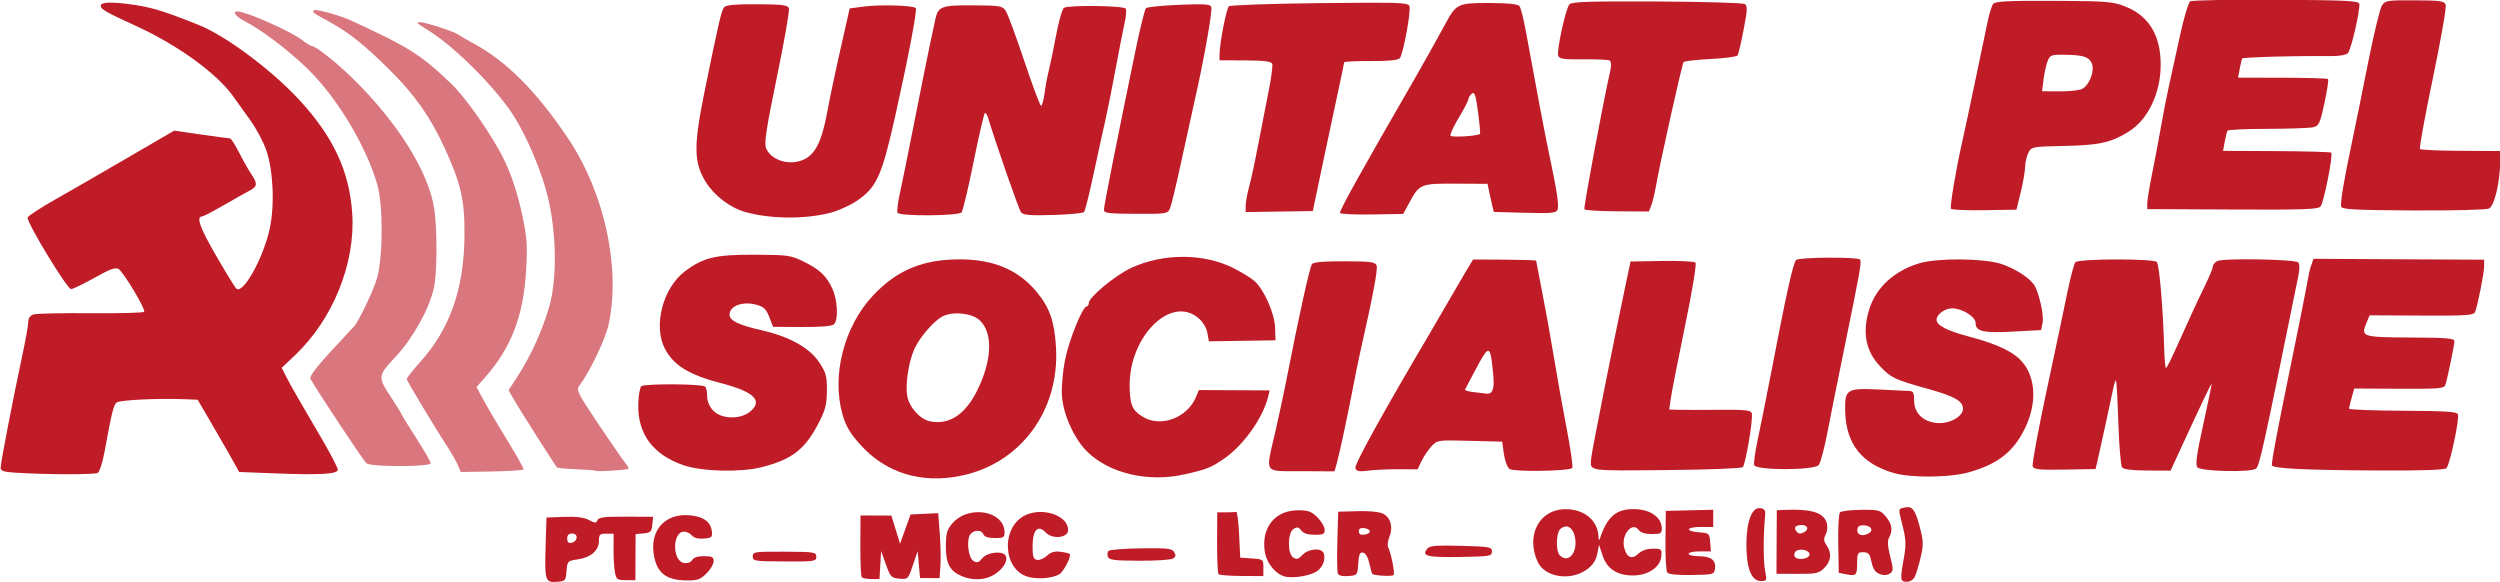 <?xml version="1.0" encoding="UTF-8" standalone="no"?>
<!-- Created with Inkscape (http://www.inkscape.org/) -->

<svg
   width="180.482mm"
   height="42.01mm"
   viewBox="0 0 180.482 42.01"
   version="1.1"
   id="svg5"
   xml:space="preserve"
   inkscape:version="1.2 (dc2aeda, 2022-05-15)"
   sodipodi:docname="Unitat pel socialisme logo.svg"
   xmlns:inkscape="http://www.inkscape.org/namespaces/inkscape"
   xmlns:sodipodi="http://sodipodi.sourceforge.net/DTD/sodipodi-0.dtd"
   xmlns="http://www.w3.org/2000/svg"
   xmlns:svg="http://www.w3.org/2000/svg"><sodipodi:namedview
     id="namedview7"
     pagecolor="#ffffff"
     bordercolor="#eeeeee"
     borderopacity="1"
     inkscape:showpageshadow="0"
     inkscape:pageopacity="0"
     inkscape:pagecheckerboard="0"
     inkscape:deskcolor="#505050"
     inkscape:document-units="mm"
     showgrid="false"
     inkscape:zoom="0.29741714"
     inkscape:cx="717.847"
     inkscape:cy="-100.86843"
     inkscape:window-width="1367"
     inkscape:window-height="638"
     inkscape:window-x="73"
     inkscape:window-y="25"
     inkscape:window-maximized="0"
     inkscape:current-layer="layer1" /><defs
     id="defs2" /><g
     inkscape:label="Capa 1"
     inkscape:groupmode="layer"
     id="layer1"
     transform="translate(99.22,-61.215)"><g
       id="g685" /><g
       id="g1284"
       transform="matrix(1,0.005,-0.005,1,0.885,-42.838)"
       style="fill:#c01c28"><path
         id="path642"
         style="fill:#c01c28;fill-rule:evenodd;stroke-width:0.265;stroke-linecap:round;stroke-linejoin:round;stop-color:#000000"
         d="m 35.288,140.681 c -0.1,6.8e-4 -0.21,0.002 -0.33,0.004 -0.747,0.011 -1.433,0.095 -1.524,0.187 -0.091,0.091 -0.143,1.111 -0.116,2.267 l 0.05,2.101 0.529,0.102 c 0.731,0.141 0.794,0.077 0.794,-0.815 0,-0.716 0.037,-0.783 0.438,-0.783 0.335,0 0.461,0.114 0.54,0.485 0.056,0.267 0.161,0.597 0.233,0.733 0.2,0.38 0.832,0.552 1.157,0.314 0.258,-0.19 0.26,-0.301 0.017,-1.234 -0.188,-0.72 -0.215,-1.123 -0.09,-1.355 0.283,-0.529 0.207,-1.004 -0.245,-1.53 -0.36,-0.418 -0.48,-0.48 -1.451,-0.474 z m -0.166,1.121 c 0.016,0 0.032,4e-4 0.048,0.001 0.016,6.3e-4 0.03,0.001 0.045,0.003 0.015,0.001 0.03,0.003 0.044,0.005 0.014,0.002 0.029,0.004 0.042,0.006 0.014,0.002 0.028,0.005 0.041,0.008 0.013,0.003 0.026,0.006 0.039,0.009 0.013,0.003 0.025,0.007 0.037,0.011 0.012,0.004 0.024,0.008 0.035,0.012 0.011,0.004 0.022,0.009 0.033,0.013 0.011,0.005 0.021,0.009 0.031,0.015 0.01,0.005 0.02,0.011 0.029,0.016 0.009,0.005 0.018,0.011 0.027,0.017 0.009,0.006 0.017,0.012 0.024,0.018 0.008,0.006 0.015,0.012 0.022,0.019 0.007,0.006 0.014,0.013 0.02,0.02 0.006,0.007 0.012,0.013 0.017,0.02 0.005,0.007 0.01,0.014 0.015,0.021 0.004,0.007 0.009,0.014 0.012,0.021 0.004,0.007 0.007,0.014 0.01,0.022 0.003,0.007 0.005,0.015 0.007,0.022 0.002,0.007 0.003,0.015 0.004,0.023 9.35e-4,0.008 0.002,0.015 0.002,0.023 -1.7e-5,0.008 -5.61e-4,0.015 -0.002,0.023 -9.89e-4,0.008 -0.003,0.016 -0.005,0.023 -0.002,0.008 -0.004,0.015 -0.007,0.023 -0.003,0.008 -0.007,0.016 -0.011,0.023 -0.004,0.008 -0.008,0.015 -0.013,0.023 -0.005,0.008 -0.011,0.015 -0.017,0.022 -0.006,0.007 -0.013,0.015 -0.02,0.022 -0.007,0.007 -0.015,0.015 -0.023,0.022 -0.008,0.007 -0.017,0.014 -0.027,0.021 -0.009,0.007 -0.02,0.014 -0.03,0.021 -0.014,0.009 -0.027,0.017 -0.041,0.025 -0.014,0.008 -0.027,0.016 -0.04,0.023 -0.014,0.007 -0.027,0.014 -0.041,0.02 -0.013,0.006 -0.026,0.013 -0.04,0.019 -0.013,0.006 -0.027,0.011 -0.04,0.016 -0.013,0.005 -0.026,0.01 -0.039,0.014 -0.013,0.004 -0.026,0.009 -0.039,0.012 -0.013,0.004 -0.026,0.007 -0.038,0.01 -0.013,0.003 -0.025,0.006 -0.038,0.008 -0.012,0.002 -0.025,0.004 -0.037,0.006 -0.012,0.002 -0.024,0.003 -0.036,0.004 -0.012,9.8e-4 -0.024,0.002 -0.035,0.002 -0.012,3.2e-4 -0.023,3.3e-4 -0.034,0 -0.011,-3.3e-4 -0.022,-0.001 -0.033,-0.002 -0.011,-9.8e-4 -0.022,-0.003 -0.032,-0.004 -0.01,-0.002 -0.02,-0.003 -0.03,-0.006 -0.01,-0.002 -0.02,-0.005 -0.029,-0.008 -0.01,-0.003 -0.019,-0.006 -0.028,-0.009 -0.009,-0.004 -0.018,-0.008 -0.026,-0.012 -0.009,-0.004 -0.017,-0.008 -0.025,-0.013 -0.008,-0.005 -0.016,-0.01 -0.024,-0.015 -0.008,-0.005 -0.015,-0.011 -0.022,-0.017 -0.007,-0.006 -0.014,-0.012 -0.021,-0.019 -0.006,-0.007 -0.012,-0.013 -0.018,-0.021 -0.006,-0.007 -0.011,-0.015 -0.017,-0.022 -0.005,-0.008 -0.01,-0.015 -0.015,-0.024 -0.004,-0.008 -0.009,-0.017 -0.012,-0.026 -0.004,-0.009 -0.007,-0.018 -0.01,-0.028 -0.003,-0.009 -0.006,-0.019 -0.008,-0.029 -0.002,-0.01 -0.005,-0.02 -0.006,-0.031 -0.002,-0.011 -0.003,-0.021 -0.004,-0.033 -8.18e-4,-0.011 -10e-4,-0.022 -10e-4,-0.034 0,-0.016 6.1e-4,-0.031 0.002,-0.046 9.41e-4,-0.015 0.002,-0.029 0.004,-0.043 9.6e-4,-0.007 0.002,-0.013 0.003,-0.02 0.001,-0.006 0.003,-0.013 0.004,-0.019 0.002,-0.006 0.003,-0.012 0.005,-0.018 0.002,-0.006 0.004,-0.012 0.006,-0.018 0.002,-0.006 0.004,-0.011 0.007,-0.017 0.002,-0.005 0.004,-0.01 0.007,-0.015 0.003,-0.005 0.005,-0.01 0.008,-0.015 0.003,-0.005 0.006,-0.009 0.009,-0.014 0.003,-0.005 0.006,-0.009 0.01,-0.013 0.003,-0.004 0.007,-0.008 0.011,-0.012 0.004,-0.004 0.007,-0.008 0.011,-0.012 0.004,-0.004 0.008,-0.007 0.012,-0.011 0.004,-0.004 0.009,-0.007 0.013,-0.01 0.005,-0.003 0.009,-0.006 0.014,-0.009 0.005,-0.003 0.01,-0.006 0.015,-0.009 0.005,-0.003 0.01,-0.005 0.016,-0.008 0.005,-0.003 0.011,-0.005 0.017,-0.007 0.006,-0.002 0.012,-0.005 0.018,-0.007 0.006,-0.002 0.013,-0.004 0.019,-0.006 0.006,-0.002 0.013,-0.004 0.02,-0.005 0.007,-0.002 0.014,-0.003 0.021,-0.005 0.007,-0.001 0.015,-0.003 0.022,-0.004 0.015,-0.002 0.031,-0.004 0.048,-0.006 0.017,-0.002 0.034,-0.003 0.052,-0.004 0.018,-7.6e-4 0.037,-0.001 0.056,-0.001 z" /><path
         id="path626"
         style="fill:#c01c28;fill-rule:evenodd;stroke-width:0.265;stroke-linecap:round;stroke-linejoin:round;stop-color:#000000"
         d="m -54.347,141.625 c -1.445,0.003 -1.836,0.059 -1.914,0.26 -0.088,0.228 -0.163,0.228 -0.618,-0.008 -0.358,-0.185 -0.91,-0.252 -1.791,-0.216 l -1.273,0.052 -0.051,1.94 c -0.069,2.608 -0.021,2.769 0.807,2.7 0.632,-0.052 0.658,-0.081 0.709,-0.785 0.052,-0.714 0.07,-0.734 0.812,-0.845 0.944,-0.142 1.516,-0.648 1.516,-1.342 0,-0.463 0.06,-0.522 0.529,-0.522 h 0.529 v 1.124 c 0,0.618 0.049,1.372 0.11,1.675 0.101,0.504 0.169,0.551 0.794,0.551 h 0.684 v -1.664 -1.665 l 0.573,-0.055 c 0.504,-0.049 0.58,-0.124 0.628,-0.628 l 0.055,-0.574 -1.957,-5.2e-4 c -0.049,0 -0.097,-10e-5 -0.143,0 z m -3.73,1.235 c 0.014,0 0.028,4.4e-4 0.041,0.002 0.013,0.001 0.026,0.003 0.038,0.005 0.012,0.002 0.023,0.005 0.035,0.008 0.011,0.003 0.022,0.007 0.033,0.011 0.01,0.004 0.02,0.009 0.029,0.013 0.009,0.005 0.019,0.01 0.027,0.015 0.008,0.006 0.016,0.012 0.023,0.018 0.007,0.006 0.014,0.013 0.021,0.02 0.006,0.007 0.013,0.015 0.018,0.022 0.005,0.008 0.01,0.015 0.015,0.023 0.005,0.008 0.009,0.017 0.012,0.025 0.004,0.009 0.007,0.017 0.01,0.026 0.003,0.009 0.005,0.018 0.007,0.027 0.002,0.009 0.003,0.019 0.004,0.028 9.34e-4,0.01 0.002,0.019 0.002,0.029 3.4e-5,0.01 -1.74e-4,0.019 -0.001,0.029 -8.59e-4,0.01 -0.002,0.02 -0.004,0.029 -0.002,0.01 -0.004,0.02 -0.007,0.03 -0.003,0.01 -0.005,0.02 -0.009,0.029 -0.004,0.01 -0.007,0.019 -0.012,0.029 -0.004,0.01 -0.009,0.019 -0.014,0.028 -0.005,0.009 -0.011,0.019 -0.017,0.028 -0.006,0.009 -0.013,0.018 -0.02,0.027 -0.007,0.009 -0.014,0.017 -0.022,0.026 -0.008,0.008 -0.016,0.017 -0.024,0.025 -0.009,0.008 -0.018,0.015 -0.027,0.023 -0.009,0.007 -0.02,0.014 -0.03,0.021 -0.01,0.007 -0.021,0.013 -0.032,0.02 -0.011,0.006 -0.023,0.012 -0.035,0.017 -0.012,0.005 -0.024,0.01 -0.037,0.015 -0.013,0.005 -0.026,0.009 -0.04,0.012 -0.014,0.004 -0.027,0.007 -0.042,0.01 -0.013,0.003 -0.026,0.005 -0.038,0.006 -0.012,10e-4 -0.024,0.002 -0.036,0.003 -0.011,4e-4 -0.023,1.7e-4 -0.033,-5.2e-4 -0.011,-6.9e-4 -0.021,-0.002 -0.03,-0.004 -0.01,-0.002 -0.019,-0.004 -0.027,-0.007 -0.009,-0.003 -0.017,-0.006 -0.025,-0.01 -0.008,-0.004 -0.016,-0.009 -0.023,-0.014 -0.007,-0.005 -0.014,-0.011 -0.02,-0.017 -0.006,-0.006 -0.012,-0.013 -0.018,-0.021 -0.005,-0.007 -0.01,-0.016 -0.015,-0.024 -0.005,-0.009 -0.009,-0.018 -0.013,-0.027 -0.004,-0.01 -0.007,-0.02 -0.01,-0.031 -0.003,-0.011 -0.005,-0.022 -0.008,-0.035 -0.002,-0.012 -0.004,-0.025 -0.006,-0.038 -0.002,-0.013 -0.003,-0.027 -0.004,-0.042 -7.49e-4,-0.015 -10e-4,-0.03 -10e-4,-0.045 0,-0.016 6.57e-4,-0.031 0.002,-0.045 8.92e-4,-0.015 0.002,-0.029 0.004,-0.043 0.002,-0.014 0.004,-0.027 0.007,-0.039 0.003,-0.013 0.006,-0.025 0.01,-0.036 0.004,-0.011 0.008,-0.022 0.012,-0.033 0.005,-0.011 0.009,-0.021 0.015,-0.03 0.005,-0.009 0.012,-0.018 0.018,-0.027 0.006,-0.008 0.014,-0.017 0.021,-0.024 0.007,-0.007 0.015,-0.014 0.024,-0.021 0.009,-0.006 0.017,-0.013 0.027,-0.018 0.009,-0.006 0.019,-0.01 0.03,-0.015 0.011,-0.005 0.022,-0.009 0.033,-0.012 0.012,-0.004 0.024,-0.007 0.036,-0.01 0.013,-0.003 0.026,-0.005 0.039,-0.007 0.014,-0.002 0.028,-0.003 0.043,-0.004 0.015,-8.9e-4 0.03,-0.002 0.045,-0.002 z" /><path
         id="path629"
         style="fill:#c01c28;fill-rule:evenodd;stroke-width:0.265;stroke-linecap:round;stroke-linejoin:round;stop-color:#000000"
         d="m -1.062,140.957 c -0.103,5e-4 -0.21,0.003 -0.319,0.006 l -1.411,0.045 -0.05,2.106 c -0.028,1.159 -0.008,2.215 0.043,2.348 0.061,0.16 0.316,0.223 0.756,0.187 0.658,-0.054 0.663,-0.06 0.717,-0.903 0.043,-0.679 0.112,-0.838 0.346,-0.793 0.177,0.034 0.356,0.333 0.454,0.761 0.089,0.387 0.184,0.73 0.211,0.762 0.118,0.139 1.472,0.206 1.552,0.076 0.093,-0.151 -0.189,-1.536 -0.405,-1.986 -0.07,-0.146 -0.031,-0.496 0.086,-0.779 0.276,-0.668 0.081,-1.368 -0.459,-1.647 -0.199,-0.103 -0.643,-0.166 -1.221,-0.18 -0.096,-0.002 -0.196,-0.004 -0.3,-0.003 z m 0.028,1.22 c 0.014,-1.4e-4 0.028,-1.7e-4 0.042,5.2e-4 0.015,6.9e-4 0.03,0.002 0.046,0.004 0.016,0.001 0.033,0.003 0.05,0.005 0.014,0.002 0.027,0.004 0.04,0.007 0.013,0.002 0.026,0.005 0.039,0.008 0.013,0.003 0.026,0.006 0.038,0.01 0.012,0.003 0.024,0.007 0.036,0.011 0.012,0.004 0.023,0.008 0.035,0.012 0.011,0.004 0.023,0.009 0.033,0.013 0.011,0.005 0.021,0.009 0.03,0.015 0.01,0.005 0.019,0.01 0.028,0.015 0.009,0.005 0.018,0.011 0.026,0.016 0.008,0.005 0.016,0.011 0.023,0.017 0.007,0.006 0.014,0.012 0.02,0.018 0.006,0.006 0.011,0.012 0.017,0.018 0.005,0.006 0.01,0.012 0.013,0.018 0.004,0.006 0.007,0.013 0.01,0.019 0.001,0.003 0.003,0.006 0.004,0.009 0.001,0.003 0.002,0.006 0.003,0.009 6.807e-4,0.003 0.001,0.006 0.002,0.009 3.446e-4,0.003 5.168e-4,0.006 5.168e-4,0.009 0,0.003 -1.722e-4,0.006 -5.168e-4,0.009 -3.445e-4,0.003 -8.696e-4,0.006 -0.002,0.009 -6.806e-4,0.003 -0.002,0.006 -0.003,0.009 -0.001,0.003 -0.002,0.006 -0.004,0.009 -0.003,0.006 -0.006,0.013 -0.01,0.019 -0.004,0.006 -0.008,0.012 -0.013,0.018 -0.005,0.006 -0.01,0.012 -0.017,0.018 -0.006,0.006 -0.013,0.012 -0.02,0.018 -0.007,0.006 -0.015,0.011 -0.023,0.017 -0.008,0.006 -0.017,0.011 -0.026,0.017 -0.009,0.005 -0.018,0.011 -0.028,0.015 -0.01,0.005 -0.02,0.01 -0.03,0.015 -0.011,0.005 -0.022,0.009 -0.033,0.013 -0.011,0.004 -0.023,0.008 -0.035,0.012 -0.012,0.004 -0.024,0.008 -0.036,0.011 -0.012,0.003 -0.025,0.007 -0.038,0.01 -0.013,0.003 -0.026,0.006 -0.039,0.008 -0.013,0.002 -0.027,0.004 -0.04,0.006 -0.017,0.002 -0.034,0.005 -0.05,0.006 -0.016,0.002 -0.031,0.002 -0.046,0.003 -0.015,6.7e-4 -0.029,0.001 -0.042,0.001 -0.014,-2.2e-4 -0.027,-9.4e-4 -0.039,-0.002 -0.013,-0.001 -0.024,-0.003 -0.036,-0.005 -0.006,-10e-4 -0.012,-0.002 -0.017,-0.004 -0.005,-0.001 -0.01,-0.003 -0.016,-0.004 -0.005,-0.001 -0.01,-0.003 -0.015,-0.005 -0.005,-0.002 -0.01,-0.003 -0.014,-0.005 -0.005,-0.002 -0.009,-0.004 -0.013,-0.006 -0.004,-0.002 -0.008,-0.004 -0.012,-0.007 -0.004,-0.002 -0.008,-0.005 -0.012,-0.008 -0.004,-0.003 -0.007,-0.005 -0.011,-0.008 -0.004,-0.003 -0.007,-0.006 -0.01,-0.009 -0.003,-0.003 -0.006,-0.006 -0.009,-0.01 -0.003,-0.003 -0.006,-0.007 -0.009,-0.01 -0.003,-0.004 -0.005,-0.007 -0.008,-0.011 -0.003,-0.004 -0.005,-0.008 -0.007,-0.012 -0.002,-0.004 -0.004,-0.008 -0.006,-0.012 -0.002,-0.004 -0.004,-0.009 -0.006,-0.013 -0.002,-0.005 -0.003,-0.009 -0.005,-0.014 -0.001,-0.005 -0.003,-0.009 -0.004,-0.015 -0.001,-0.005 -0.003,-0.01 -0.004,-0.015 -0.002,-0.011 -0.003,-0.021 -0.004,-0.033 -9.734e-4,-0.011 -0.002,-0.024 -0.002,-0.036 0,-0.009 4.871e-4,-0.018 0.001,-0.027 5.464e-4,-0.009 9.69e-4,-0.017 0.002,-0.025 0.001,-0.008 0.002,-0.017 0.004,-0.024 0.002,-0.008 0.004,-0.015 0.006,-0.022 0.002,-0.007 0.004,-0.014 0.007,-0.02 0.003,-0.007 0.006,-0.013 0.009,-0.019 0.003,-0.006 0.007,-0.012 0.011,-0.018 0.004,-0.006 0.008,-0.011 0.013,-0.015 0.005,-0.005 0.009,-0.01 0.014,-0.014 0.005,-0.004 0.01,-0.009 0.016,-0.013 0.006,-0.004 0.012,-0.007 0.018,-0.011 0.006,-0.003 0.013,-0.006 0.02,-0.009 0.007,-0.003 0.014,-0.006 0.022,-0.008 0.008,-0.002 0.015,-0.004 0.023,-0.006 0.008,-0.002 0.017,-0.003 0.025,-0.005 0.009,-0.001 0.018,-0.003 0.027,-0.004 v 5.2e-4 c 0.013,-0.001 0.026,-0.001 0.039,-0.002 z" /><path
         style="fill:#c01c28;fill-rule:evenodd;stroke-width:0.265;stroke-linecap:round;stroke-linejoin:round;stop-color:#000000"
         d="m -5.663,140.92 c -1.678,0 -2.677,1.233 -2.417,2.986 0.126,0.853 0.847,1.701 1.546,1.82 0.575,0.098 1.558,-0.059 2.108,-0.336 0.494,-0.249 0.781,-0.911 0.6,-1.383 -0.156,-0.407 -1.098,-0.328 -1.522,0.127 -0.289,0.31 -0.429,0.353 -0.669,0.202 -0.437,-0.275 -0.425,-1.803 0.016,-2.074 0.252,-0.155 0.367,-0.131 0.549,0.113 0.154,0.207 0.469,0.309 0.96,0.309 0.622,0 0.731,-0.054 0.731,-0.366 0,-0.201 -0.232,-0.598 -0.516,-0.882 -0.43,-0.43 -0.659,-0.516 -1.385,-0.516 z"
         id="path530" /><path
         id="path632"
         style="fill:#c01c28;fill-rule:evenodd;stroke-width:0.265;stroke-linecap:round;stroke-linejoin:round;stop-color:#000000"
         d="m 18.543,140.714 c -1.278,0 -1.921,0.567 -2.436,2.146 -0.052,0.159 -0.092,0.102 -0.1,-0.141 -0.04,-1.156 -1.019,-1.976 -2.361,-1.976 -1.905,0 -2.905,1.874 -2.027,3.8 0.521,1.143 2.422,1.417 3.601,0.518 0.399,-0.304 0.621,-0.652 0.706,-1.102 l 0.125,-0.658 0.255,0.764 c 0.32,0.958 1.047,1.439 2.175,1.44 1.101,8.9e-4 1.989,-0.589 2.066,-1.372 0.053,-0.548 0.032,-0.567 -0.606,-0.567 -0.434,0 -0.8,0.131 -1.064,0.379 -0.462,0.434 -0.831,0.266 -1.014,-0.462 -0.229,-0.911 0.582,-1.898 1.042,-1.269 0.14,0.192 0.467,0.294 0.945,0.294 0.641,0 0.729,-0.048 0.725,-0.397 -0.012,-0.828 -0.838,-1.396 -2.031,-1.396 z m -4.871,1.275 c 0.01,1.5e-4 0.019,8.1e-4 0.028,0.002 0.009,7.4e-4 0.019,0.002 0.028,0.003 0.016,0.002 0.031,0.005 0.047,0.009 0.015,0.004 0.031,0.009 0.045,0.014 0.015,0.005 0.029,0.012 0.044,0.019 0.015,0.007 0.029,0.015 0.043,0.023 0.014,0.009 0.028,0.018 0.042,0.028 0.014,0.01 0.027,0.021 0.04,0.033 0.013,0.012 0.026,0.024 0.039,0.037 0.013,0.013 0.025,0.027 0.037,0.042 0.012,0.015 0.024,0.03 0.035,0.046 0.011,0.016 0.023,0.033 0.034,0.05 0.011,0.018 0.021,0.036 0.032,0.055 0.01,0.019 0.02,0.038 0.029,0.059 0.009,0.02 0.018,0.042 0.027,0.064 0.009,0.022 0.017,0.044 0.025,0.067 0.008,0.023 0.015,0.047 0.022,0.072 0.007,0.025 0.014,0.05 0.02,0.075 0.009,0.035 0.016,0.07 0.023,0.105 0.007,0.035 0.013,0.07 0.018,0.104 0.005,0.034 0.009,0.068 0.012,0.102 0.003,0.034 0.005,0.067 0.007,0.1 0.001,0.033 0.002,0.066 0.002,0.098 -2.18e-4,0.032 -0.001,0.063 -0.003,0.095 -0.002,0.031 -0.004,0.062 -0.007,0.092 -0.003,0.03 -0.008,0.06 -0.012,0.089 -0.005,0.029 -0.01,0.058 -0.016,0.086 -0.006,0.028 -0.013,0.055 -0.02,0.082 -0.007,0.027 -0.016,0.053 -0.024,0.078 -0.009,0.025 -0.018,0.05 -0.028,0.074 -0.01,0.024 -0.02,0.047 -0.031,0.07 -0.011,0.023 -0.023,0.045 -0.035,0.066 -0.012,0.021 -0.025,0.041 -0.038,0.06 -0.013,0.019 -0.027,0.038 -0.041,0.056 -0.014,0.018 -0.028,0.035 -0.043,0.051 -0.015,0.016 -0.03,0.031 -0.046,0.045 -0.008,0.007 -0.016,0.014 -0.024,0.021 -0.008,0.007 -0.016,0.013 -0.024,0.019 -0.008,0.006 -0.016,0.012 -0.025,0.018 -0.008,0.006 -0.017,0.011 -0.025,0.016 -0.009,0.005 -0.017,0.01 -0.026,0.015 -0.009,0.005 -0.018,0.009 -0.026,0.013 -0.009,0.004 -0.018,0.007 -0.027,0.011 -0.009,0.003 -0.018,0.007 -0.027,0.01 -0.009,0.003 -0.018,0.005 -0.027,0.008 -0.009,0.002 -0.019,0.004 -0.028,0.006 -0.009,0.002 -0.019,0.003 -0.028,0.005 -0.009,0.001 -0.019,0.002 -0.028,0.003 -0.01,6.1e-4 -0.019,0.001 -0.029,0.001 -0.01,10e-6 -0.02,-4.4e-4 -0.029,-0.001 -0.01,-6e-4 -0.02,-0.001 -0.029,-0.003 -0.01,-0.001 -0.02,-0.003 -0.029,-0.005 -0.01,-0.002 -0.02,-0.004 -0.03,-0.007 -0.01,-0.002 -0.02,-0.005 -0.03,-0.008 -0.01,-0.003 -0.02,-0.007 -0.03,-0.01 -0.01,-0.004 -0.02,-0.008 -0.03,-0.012 -0.01,-0.004 -0.02,-0.009 -0.03,-0.015 -0.01,-0.005 -0.02,-0.011 -0.03,-0.017 -0.01,-0.006 -0.02,-0.012 -0.03,-0.019 -0.01,-0.007 -0.021,-0.013 -0.031,-0.021 -0.01,-0.007 -0.02,-0.015 -0.03,-0.023 -0.01,-0.008 -0.02,-0.016 -0.03,-0.025 -0.01,-0.009 -0.021,-0.018 -0.031,-0.027 -0.01,-0.009 -0.02,-0.019 -0.03,-0.029 -0.009,-0.009 -0.018,-0.02 -0.027,-0.031 -0.009,-0.011 -0.017,-0.024 -0.025,-0.037 -0.008,-0.013 -0.016,-0.027 -0.023,-0.042 -0.007,-0.015 -0.014,-0.031 -0.021,-0.047 -0.007,-0.016 -0.013,-0.034 -0.02,-0.052 -0.006,-0.018 -0.012,-0.037 -0.017,-0.056 -0.005,-0.019 -0.011,-0.039 -0.016,-0.059 -0.005,-0.02 -0.009,-0.041 -0.013,-0.062 -0.004,-0.021 -0.008,-0.044 -0.012,-0.066 -0.004,-0.022 -0.007,-0.045 -0.01,-0.068 -0.003,-0.023 -0.006,-0.047 -0.008,-0.071 -0.002,-0.024 -0.004,-0.048 -0.006,-0.072 -0.002,-0.024 -0.003,-0.049 -0.005,-0.074 -0.001,-0.025 -0.002,-0.05 -0.003,-0.075 -6.06e-4,-0.025 -10e-4,-0.051 -10e-4,-0.076 -5e-6,-0.025 4.41e-4,-0.051 10e-4,-0.076 5.93e-4,-0.025 0.001,-0.05 0.003,-0.075 0.001,-0.025 0.003,-0.051 0.005,-0.075 0.002,-0.025 0.004,-0.05 0.006,-0.074 0.002,-0.025 0.005,-0.049 0.008,-0.073 0.003,-0.024 0.006,-0.048 0.01,-0.071 0.004,-0.024 0.007,-0.047 0.011,-0.07 0.004,-0.023 0.009,-0.045 0.013,-0.067 0.005,-0.022 0.01,-0.043 0.015,-0.064 0.005,-0.021 0.011,-0.041 0.017,-0.061 0.006,-0.02 0.012,-0.039 0.018,-0.057 0.006,-0.018 0.013,-0.036 0.02,-0.053 0.007,-0.017 0.014,-0.033 0.022,-0.049 0.007,-0.015 0.016,-0.03 0.024,-0.044 0.008,-0.014 0.016,-0.027 0.025,-0.039 0.009,-0.012 0.018,-0.023 0.027,-0.033 0.009,-0.01 0.019,-0.019 0.028,-0.027 0.01,-0.008 0.02,-0.016 0.03,-0.024 0.01,-0.008 0.021,-0.015 0.031,-0.023 0.01,-0.007 0.02,-0.014 0.03,-0.021 0.01,-0.007 0.02,-0.013 0.03,-0.019 0.01,-0.006 0.02,-0.012 0.03,-0.017 0.01,-0.005 0.02,-0.01 0.03,-0.015 0.01,-0.005 0.02,-0.009 0.03,-0.013 0.01,-0.004 0.02,-0.008 0.03,-0.011 0.01,-0.003 0.02,-0.007 0.03,-0.01 0.01,-0.003 0.02,-0.005 0.03,-0.007 0.01,-0.002 0.02,-0.005 0.029,-0.006 0.01,-0.002 0.02,-0.003 0.029,-0.004 0.01,-0.001 0.02,-0.002 0.029,-0.003 0.01,-4.4e-4 0.019,-6.7e-4 0.029,-5.1e-4 z" /><path
         id="path639"
         style="fill:#c01c28;fill-rule:evenodd;stroke-width:0.265;stroke-linecap:round;stroke-linejoin:round;stop-color:#000000"
         d="m 30.116,140.698 c -0.183,4.4e-4 -0.378,0.005 -0.585,0.015 l -0.661,0.031 v 2.293 2.293 h 1.507 c 1.365,0 1.548,-0.041 1.94,-0.433 0.496,-0.496 0.553,-1.08 0.16,-1.641 -0.214,-0.305 -0.229,-0.469 -0.073,-0.761 0.11,-0.205 0.151,-0.563 0.093,-0.795 -0.172,-0.685 -0.867,-0.994 -2.304,-1.001 -0.026,-1.2e-4 -0.051,-6e-5 -0.078,0 z m 0.536,1.104 c 0.014,0 0.029,4.4e-4 0.042,0.001 0.014,5.9e-4 0.027,0.001 0.04,0.003 0.013,0.001 0.025,0.002 0.038,0.004 0.012,0.002 0.025,0.003 0.036,0.006 0.012,0.002 0.023,0.005 0.034,0.008 0.011,0.003 0.021,0.006 0.032,0.009 0.01,0.003 0.02,0.006 0.029,0.01 0.009,0.004 0.018,0.007 0.027,0.011 0.009,0.004 0.017,0.009 0.025,0.013 0.008,0.004 0.016,0.009 0.023,0.013 0.007,0.005 0.013,0.01 0.02,0.015 0.006,0.005 0.013,0.011 0.018,0.016 0.005,0.005 0.01,0.011 0.015,0.017 0.005,0.006 0.009,0.012 0.013,0.018 0.004,0.006 0.008,0.012 0.011,0.018 0.003,0.006 0.005,0.013 0.008,0.019 0.002,0.006 0.004,0.013 0.006,0.02 0.001,0.007 0.003,0.013 0.003,0.02 5.74e-4,0.007 7.96e-4,0.014 5.16e-4,0.021 -2.79e-4,0.007 -0.001,0.014 -0.003,0.021 -0.001,0.007 -0.003,0.014 -0.005,0.021 -0.002,0.007 -0.004,0.015 -0.007,0.022 -0.003,0.007 -0.006,0.014 -0.01,0.022 -0.004,0.007 -0.008,0.014 -0.013,0.022 -0.005,0.007 -0.01,0.014 -0.015,0.022 -0.006,0.007 -0.012,0.015 -0.018,0.022 -0.006,0.007 -0.013,0.015 -0.021,0.022 -0.007,0.007 -0.015,0.014 -0.024,0.021 -0.008,0.007 -0.017,0.014 -0.026,0.021 -0.009,0.007 -0.019,0.014 -0.029,0.021 -0.01,0.007 -0.021,0.014 -0.032,0.021 -0.011,0.007 -0.023,0.013 -0.035,0.02 -0.016,0.008 -0.031,0.016 -0.045,0.023 -0.015,0.007 -0.029,0.014 -0.043,0.02 -0.014,0.006 -0.028,0.012 -0.041,0.017 -0.013,0.005 -0.026,0.009 -0.039,0.012 -0.013,0.004 -0.025,0.007 -0.037,0.009 -0.012,0.003 -0.024,0.005 -0.035,0.006 -0.006,6.7e-4 -0.011,0.001 -0.017,0.002 -0.006,3.8e-4 -0.011,4.3e-4 -0.017,5.2e-4 -0.005,8e-5 -0.011,2e-4 -0.016,0 -0.005,-2.1e-4 -0.011,-5.3e-4 -0.016,-0.001 -0.005,-5e-4 -0.011,-0.001 -0.016,-0.002 -0.005,-8e-4 -0.01,-0.002 -0.015,-0.003 -0.005,-0.001 -0.011,-0.002 -0.015,-0.004 -0.005,-0.001 -0.01,-0.003 -0.014,-0.005 -0.005,-0.002 -0.01,-0.004 -0.015,-0.006 -0.005,-0.002 -0.01,-0.004 -0.014,-0.006 -0.005,-0.002 -0.009,-0.005 -0.014,-0.007 -0.005,-0.003 -0.009,-0.005 -0.014,-0.008 -0.005,-0.003 -0.009,-0.006 -0.014,-0.009 -0.005,-0.003 -0.009,-0.006 -0.013,-0.01 -0.009,-0.007 -0.018,-0.015 -0.027,-0.023 -0.009,-0.008 -0.018,-0.017 -0.027,-0.026 -0.009,-0.009 -0.018,-0.019 -0.026,-0.03 -0.007,-0.009 -0.014,-0.017 -0.02,-0.026 -0.006,-0.008 -0.012,-0.017 -0.018,-0.025 -0.006,-0.008 -0.011,-0.016 -0.016,-0.024 -0.005,-0.008 -0.01,-0.016 -0.014,-0.024 -0.004,-0.008 -0.008,-0.016 -0.012,-0.023 -0.004,-0.008 -0.007,-0.015 -0.01,-0.023 -0.003,-0.007 -0.005,-0.015 -0.007,-0.022 -0.002,-0.007 -0.004,-0.014 -0.006,-0.021 -0.002,-0.007 -0.003,-0.014 -0.004,-0.021 -7.96e-4,-0.007 -9.17e-4,-0.013 -10e-4,-0.02 -1.17e-4,-0.007 -4.3e-5,-0.013 5.17e-4,-0.02 5.59e-4,-0.006 0.001,-0.013 0.003,-0.019 0.001,-0.006 0.003,-0.012 0.005,-0.018 0.002,-0.006 0.004,-0.011 0.007,-0.017 0.003,-0.006 0.006,-0.011 0.009,-0.017 0.003,-0.005 0.007,-0.011 0.011,-0.016 0.004,-0.005 0.008,-0.01 0.012,-0.015 0.004,-0.005 0.009,-0.009 0.014,-0.014 0.005,-0.005 0.011,-0.009 0.017,-0.013 0.006,-0.004 0.012,-0.008 0.018,-0.012 0.006,-0.004 0.013,-0.008 0.02,-0.011 0.007,-0.004 0.015,-0.007 0.022,-0.011 0.008,-0.003 0.015,-0.006 0.024,-0.009 0.008,-0.003 0.017,-0.006 0.026,-0.009 0.009,-0.003 0.018,-0.005 0.028,-0.008 0.009,-0.002 0.019,-0.005 0.029,-0.007 0.01,-0.002 0.02,-0.004 0.031,-0.006 0.011,-0.002 0.022,-0.003 0.033,-0.005 0.011,-0.001 0.023,-0.003 0.035,-0.004 0.012,-0.001 0.024,-0.002 0.036,-0.003 0.012,-7.2e-4 0.025,-0.001 0.038,-0.002 0.013,-3.6e-4 0.027,-5.1e-4 0.04,-5.1e-4 z m -0.038,1.78 c 0.005,-6e-5 0.011,5e-5 0.016,0 0.011,-1e-4 0.021,-2.5e-4 0.032,0 0.011,2.5e-4 0.021,9.6e-4 0.032,0.002 0.011,6e-4 0.021,0.001 0.032,0.002 0.011,9.3e-4 0.021,0.002 0.032,0.003 0.011,0.001 0.022,0.003 0.032,0.005 0.011,0.002 0.021,0.003 0.032,0.005 0.01,0.002 0.021,0.004 0.031,0.006 0.01,0.002 0.02,0.005 0.03,0.007 0.01,0.003 0.02,0.005 0.03,0.008 0.01,0.003 0.02,0.006 0.029,0.009 0.01,0.003 0.02,0.006 0.029,0.01 0.009,0.003 0.018,0.007 0.027,0.011 0.009,0.004 0.018,0.007 0.027,0.011 0.009,0.004 0.017,0.008 0.026,0.012 0.008,0.004 0.017,0.008 0.025,0.013 0.008,0.004 0.016,0.009 0.024,0.014 0.008,0.005 0.015,0.009 0.022,0.015 0.007,0.005 0.014,0.01 0.021,0.015 0.007,0.005 0.013,0.011 0.019,0.016 0.006,0.005 0.012,0.011 0.018,0.017 0.006,0.006 0.011,0.012 0.016,0.018 0.005,0.006 0.01,0.012 0.014,0.018 0.004,0.006 0.009,0.012 0.012,0.019 0.004,0.006 0.007,0.013 0.01,0.019 0.003,0.007 0.005,0.013 0.008,0.02 0.002,0.007 0.005,0.014 0.006,0.021 0.002,0.007 0.003,0.014 0.004,0.021 8.12e-4,0.007 0.001,0.015 0.001,0.022 0,0.005 -9.3e-5,0.01 -5.17e-4,0.015 -4.25e-4,0.005 -0.001,0.01 -0.002,0.015 -8.37e-4,0.005 -0.002,0.01 -0.003,0.015 -0.001,0.005 -0.003,0.009 -0.004,0.014 -0.002,0.005 -0.004,0.009 -0.006,0.014 -0.002,0.005 -0.004,0.009 -0.006,0.013 -0.002,0.004 -0.005,0.009 -0.008,0.013 -0.003,0.004 -0.006,0.009 -0.009,0.013 -0.003,0.004 -0.006,0.008 -0.01,0.012 -0.003,0.004 -0.007,0.008 -0.01,0.012 -0.004,0.004 -0.008,0.008 -0.012,0.012 -0.004,0.004 -0.008,0.008 -0.012,0.012 -0.009,0.008 -0.018,0.015 -0.027,0.022 -0.01,0.007 -0.02,0.014 -0.03,0.021 -0.011,0.007 -0.022,0.013 -0.034,0.02 -0.012,0.006 -0.023,0.012 -0.036,0.018 -0.012,0.006 -0.025,0.011 -0.038,0.016 -0.013,0.005 -0.027,0.01 -0.04,0.015 -0.014,0.005 -0.028,0.009 -0.042,0.013 -0.014,0.004 -0.029,0.008 -0.043,0.012 -0.015,0.004 -0.029,0.007 -0.044,0.01 -0.015,0.003 -0.03,0.006 -0.045,0.008 -0.015,0.002 -0.031,0.004 -0.046,0.006 -0.015,0.002 -0.031,0.003 -0.046,0.005 -0.015,0.001 -0.031,0.002 -0.046,0.003 -0.015,5.9e-4 -0.03,10e-4 -0.045,10e-4 -0.015,-6e-5 -0.03,-3e-4 -0.045,-10e-4 -0.015,-7.3e-4 -0.029,-0.002 -0.044,-0.004 -0.014,-10e-4 -0.029,-0.003 -0.043,-0.005 -0.014,-0.002 -0.028,-0.004 -0.041,-0.007 -0.013,-0.003 -0.027,-0.006 -0.04,-0.01 -0.013,-0.004 -0.025,-0.007 -0.037,-0.011 -0.012,-0.004 -0.024,-0.009 -0.035,-0.015 -0.006,-0.003 -0.011,-0.005 -0.017,-0.008 -0.005,-0.003 -0.011,-0.005 -0.016,-0.008 -0.005,-0.003 -0.01,-0.006 -0.015,-0.009 -0.005,-0.003 -0.01,-0.006 -0.014,-0.009 -0.005,-0.003 -0.009,-0.007 -0.013,-0.01 -0.004,-0.004 -0.009,-0.007 -0.013,-0.011 -0.004,-0.004 -0.008,-0.007 -0.011,-0.011 -0.004,-0.004 -0.007,-0.008 -0.011,-0.012 -0.004,-0.004 -0.007,-0.008 -0.01,-0.012 -0.003,-0.004 -0.006,-0.009 -0.009,-0.013 -0.004,-0.007 -0.008,-0.014 -0.012,-0.022 -0.004,-0.007 -0.007,-0.015 -0.01,-0.022 -0.003,-0.008 -0.005,-0.016 -0.007,-0.024 -0.002,-0.008 -0.004,-0.017 -0.006,-0.025 -0.002,-0.008 -0.003,-0.016 -0.004,-0.025 -8.19e-4,-0.008 -8.82e-4,-0.017 -0.001,-0.025 -1.52e-4,-0.009 9e-6,-0.017 5.16e-4,-0.026 5.08e-4,-0.009 9.09e-4,-0.017 0.002,-0.026 0.001,-0.009 0.003,-0.017 0.005,-0.025 0.002,-0.008 0.004,-0.017 0.006,-0.025 0.002,-0.008 0.005,-0.017 0.008,-0.025 0.003,-0.008 0.007,-0.016 0.01,-0.024 0.004,-0.008 0.008,-0.015 0.012,-0.023 0.004,-0.007 0.009,-0.015 0.014,-0.022 0.005,-0.007 0.01,-0.014 0.015,-0.02 0.005,-0.007 0.011,-0.013 0.017,-0.019 0.004,-0.004 0.008,-0.008 0.012,-0.012 0.004,-0.004 0.008,-0.007 0.013,-0.011 0.004,-0.004 0.009,-0.007 0.014,-0.011 0.005,-0.003 0.01,-0.007 0.014,-0.01 0.01,-0.006 0.02,-0.012 0.03,-0.018 0.011,-0.006 0.022,-0.011 0.033,-0.016 0.011,-0.005 0.023,-0.01 0.035,-0.014 0.012,-0.004 0.024,-0.008 0.037,-0.011 0.012,-0.004 0.025,-0.007 0.038,-0.01 0.013,-0.003 0.026,-0.005 0.039,-0.007 0.01,-0.002 0.02,-0.003 0.03,-0.004 0.01,-10e-4 0.02,-0.002 0.03,-0.003 0.01,-8.2e-4 0.021,-0.002 0.032,-0.002 0.005,-2.3e-4 0.01,-4.6e-4 0.015,-5.2e-4 z" /><path
         id="path623"
         style="fill:#c01c28;fill-rule:evenodd;stroke-width:0.265;stroke-linecap:round;stroke-linejoin:round;stop-color:#000000"
         d="m 49.315,103.87 c -0.211,-10e-5 -0.433,2.5e-4 -0.669,5.1e-4 -3.331,0.004 -4.202,0.053 -4.345,0.248 -0.098,0.134 -0.273,0.71 -0.388,1.28 -0.115,0.571 -0.42,2.069 -0.679,3.331 -0.259,1.261 -0.577,2.809 -0.705,3.44 -0.129,0.631 -0.323,1.543 -0.431,2.028 -0.397,1.775 -0.852,4.578 -0.766,4.718 0.049,0.079 1.133,0.121 2.41,0.094 l 2.321,-0.049 0.297,-1.235 c 0.163,-0.679 0.304,-1.513 0.314,-1.852 0.009,-0.34 0.115,-0.81 0.235,-1.045 0.212,-0.415 0.284,-0.429 2.599,-0.487 2.5,-0.063 3.352,-0.256 4.616,-1.048 1.402,-0.878 2.309,-2.788 2.3,-4.844 -0.009,-2.158 -0.893,-3.567 -2.65,-4.224 -0.814,-0.305 -1.297,-0.354 -4.458,-0.355 z m 0.144,3.891 c 0.086,1.9e-4 0.168,7.5e-4 0.247,0.002 0.079,10e-4 0.154,0.004 0.226,0.006 0.072,0.003 0.141,0.005 0.206,0.009 0.065,0.004 0.127,0.009 0.187,0.014 0.059,0.005 0.116,0.012 0.169,0.019 0.053,0.007 0.104,0.015 0.152,0.023 0.048,0.009 0.093,0.018 0.136,0.028 0.043,0.01 0.083,0.022 0.121,0.034 0.038,0.012 0.074,0.026 0.107,0.04 0.034,0.014 0.065,0.029 0.095,0.046 0.015,0.008 0.029,0.017 0.042,0.025 0.014,0.009 0.027,0.018 0.04,0.027 0.013,0.009 0.025,0.019 0.037,0.029 0.012,0.01 0.023,0.02 0.035,0.03 0.011,0.011 0.022,0.021 0.032,0.033 0.01,0.011 0.02,0.022 0.03,0.034 0.019,0.024 0.037,0.048 0.053,0.074 0.016,0.026 0.032,0.053 0.046,0.082 0.014,0.029 0.027,0.059 0.039,0.09 0.006,0.017 0.012,0.034 0.017,0.051 0.005,0.018 0.01,0.035 0.014,0.054 0.004,0.018 0.008,0.037 0.011,0.056 0.003,0.019 0.005,0.039 0.007,0.058 0.002,0.02 0.004,0.04 0.005,0.06 9.41e-4,0.02 0.001,0.041 10e-4,0.061 -9.5e-5,0.042 -0.002,0.084 -0.006,0.127 -0.004,0.043 -0.01,0.087 -0.017,0.131 -0.007,0.044 -0.017,0.089 -0.027,0.134 -0.011,0.045 -0.023,0.089 -0.037,0.134 -0.014,0.045 -0.03,0.089 -0.047,0.133 -0.017,0.044 -0.035,0.088 -0.054,0.13 -0.019,0.043 -0.04,0.084 -0.062,0.125 -0.022,0.041 -0.045,0.081 -0.069,0.119 -0.024,0.038 -0.049,0.075 -0.075,0.11 -0.026,0.035 -0.053,0.069 -0.081,0.1 -0.014,0.016 -0.028,0.031 -0.042,0.045 -0.014,0.015 -0.029,0.029 -0.043,0.042 -0.015,0.014 -0.03,0.027 -0.045,0.039 -0.015,0.013 -0.03,0.024 -0.045,0.036 -0.015,0.011 -0.031,0.022 -0.047,0.032 -0.016,0.01 -0.032,0.019 -0.048,0.028 -0.012,0.007 -0.027,0.013 -0.043,0.02 -0.016,0.006 -0.035,0.012 -0.055,0.019 -0.02,0.006 -0.042,0.012 -0.065,0.018 -0.024,0.006 -0.049,0.012 -0.076,0.018 -0.054,0.011 -0.113,0.022 -0.178,0.033 -0.065,0.01 -0.135,0.02 -0.208,0.028 -0.074,0.009 -0.151,0.016 -0.232,0.023 -0.08,0.007 -0.164,0.013 -0.249,0.018 -0.085,0.005 -0.172,0.008 -0.259,0.011 -0.087,0.003 -0.175,0.004 -0.263,0.004 h -1.271 l 0.1,-0.838 c 0.007,-0.058 0.015,-0.117 0.024,-0.178 0.009,-0.061 0.019,-0.123 0.029,-0.186 0.011,-0.062 0.022,-0.125 0.034,-0.187 0.012,-0.062 0.025,-0.124 0.038,-0.183 0.013,-0.06 0.026,-0.118 0.039,-0.174 0.013,-0.056 0.027,-0.11 0.041,-0.16 0.014,-0.05 0.027,-0.097 0.04,-0.14 0.013,-0.043 0.027,-0.081 0.039,-0.115 0.011,-0.028 0.021,-0.055 0.032,-0.08 0.01,-0.025 0.021,-0.049 0.031,-0.071 0.01,-0.022 0.021,-0.043 0.032,-0.062 0.011,-0.019 0.021,-0.037 0.033,-0.054 0.012,-0.017 0.024,-0.032 0.037,-0.046 0.013,-0.014 0.027,-0.027 0.042,-0.039 0.015,-0.012 0.031,-0.023 0.049,-0.033 0.017,-0.01 0.036,-0.019 0.056,-0.027 0.02,-0.008 0.042,-0.015 0.065,-0.022 0.023,-0.006 0.048,-0.012 0.075,-0.017 0.027,-0.005 0.056,-0.009 0.087,-0.013 0.031,-0.004 0.065,-0.006 0.101,-0.009 0.036,-0.002 0.074,-0.004 0.115,-0.006 0.041,-0.002 0.085,-0.003 0.132,-0.004 0.093,-0.002 0.199,-0.002 0.317,-0.002 z" /><path
         id="path568"
         style="fill:#c01c28;fill-rule:evenodd;stroke-width:0.265;stroke-linecap:round;stroke-linejoin:round;stop-color:#000000"
         d="m 7.76,104.231 c -2.063,0.005 -2.233,0.113 -2.932,1.411 -0.836,1.552 -1.597,2.927 -2.292,4.145 -3.851,6.745 -5.381,9.528 -5.304,9.653 0.05,0.081 1.097,0.125 2.326,0.098 l 2.235,-0.05 0.472,-0.874 c 0.7,-1.297 0.784,-1.33 3.352,-1.33 h 2.256 l 0.1,0.485 c 0.055,0.267 0.159,0.723 0.23,1.014 l 0.13,0.529 2.246,0.049 c 1.959,0.043 2.26,0.012 2.359,-0.243 0.114,-0.296 -0.061,-1.393 -0.655,-4.127 -0.296,-1.36 -0.903,-4.477 -1.7,-8.731 -0.164,-0.873 -0.372,-1.686 -0.464,-1.808 -0.116,-0.154 -0.77,-0.221 -2.153,-0.221 -0.071,0 -0.139,-1.8e-4 -0.206,0 z m -0.959,6.504 c 0.009,1.6e-4 0.017,0.002 0.026,0.005 0.008,0.003 0.017,0.008 0.025,0.015 0.008,0.007 0.016,0.015 0.023,0.025 0.008,0.01 0.016,0.022 0.023,0.036 0.008,0.014 0.015,0.03 0.022,0.048 0.007,0.018 0.014,0.037 0.022,0.059 0.007,0.022 0.014,0.046 0.022,0.072 0.007,0.026 0.015,0.055 0.022,0.086 0.007,0.031 0.014,0.064 0.022,0.099 0.015,0.071 0.03,0.152 0.046,0.243 0.016,0.091 0.032,0.192 0.049,0.305 0.017,0.113 0.035,0.236 0.054,0.372 0.015,0.104 0.028,0.207 0.041,0.306 0.013,0.1 0.025,0.196 0.036,0.288 0.011,0.092 0.021,0.18 0.03,0.264 0.009,0.083 0.017,0.161 0.024,0.233 0.007,0.072 0.012,0.137 0.017,0.195 0.004,0.058 0.008,0.109 0.009,0.151 0.002,0.042 0.002,0.076 5.168e-4,0.101 -6.103e-4,0.012 -0.002,0.022 -0.003,0.029 -0.001,0.007 -0.003,0.012 -0.005,0.015 -0.005,0.005 -0.012,0.01 -0.02,0.015 -0.008,0.005 -0.017,0.009 -0.028,0.014 -0.022,0.009 -0.051,0.018 -0.084,0.027 -0.033,0.009 -0.071,0.017 -0.114,0.026 -0.042,0.008 -0.089,0.017 -0.139,0.024 -0.05,0.008 -0.103,0.015 -0.159,0.022 -0.056,0.007 -0.113,0.014 -0.173,0.02 -0.06,0.006 -0.121,0.011 -0.183,0.017 -0.062,0.005 -0.125,0.01 -0.187,0.014 -0.063,0.004 -0.125,0.008 -0.187,0.011 -0.061,0.003 -0.122,0.005 -0.18,0.007 -0.059,0.002 -0.115,0.002 -0.169,0.003 -0.054,1.5e-4 -0.105,-6.7e-4 -0.153,-0.002 -0.048,-10e-4 -0.092,-0.004 -0.131,-0.007 -0.04,-0.003 -0.075,-0.007 -0.105,-0.011 -0.015,-0.002 -0.029,-0.005 -0.041,-0.008 -0.012,-0.003 -0.023,-0.006 -0.033,-0.009 -0.009,-0.003 -0.017,-0.007 -0.023,-0.01 -0.006,-0.004 -0.011,-0.008 -0.013,-0.012 -0.003,-0.005 -0.005,-0.013 -0.006,-0.022 -8.627e-4,-0.009 -4.28e-4,-0.02 0.001,-0.033 0.001,-0.013 0.004,-0.027 0.008,-0.043 0.004,-0.016 0.008,-0.034 0.014,-0.053 0.012,-0.038 0.028,-0.083 0.047,-0.132 0.02,-0.05 0.043,-0.104 0.069,-0.163 0.027,-0.059 0.057,-0.122 0.089,-0.189 0.033,-0.067 0.069,-0.136 0.107,-0.209 0.038,-0.072 0.079,-0.147 0.122,-0.224 0.043,-0.076 0.088,-0.154 0.135,-0.233 0.047,-0.079 0.093,-0.157 0.137,-0.234 0.044,-0.077 0.087,-0.153 0.128,-0.226 0.041,-0.073 0.08,-0.145 0.116,-0.213 0.037,-0.068 0.071,-0.133 0.102,-0.194 0.031,-0.061 0.059,-0.118 0.084,-0.17 0.025,-0.052 0.047,-0.099 0.065,-0.14 0.018,-0.041 0.031,-0.076 0.041,-0.104 0.005,-0.014 0.009,-0.027 0.011,-0.037 0.003,-0.011 0.004,-0.019 0.004,-0.026 5e-4,-0.014 0.003,-0.028 0.006,-0.044 0.004,-0.016 0.009,-0.032 0.016,-0.049 0.006,-0.017 0.014,-0.034 0.023,-0.052 0.009,-0.018 0.019,-0.036 0.03,-0.054 0.011,-0.018 0.023,-0.036 0.036,-0.054 0.013,-0.018 0.026,-0.035 0.041,-0.052 0.014,-0.017 0.029,-0.033 0.045,-0.049 0.016,-0.015 0.032,-0.03 0.048,-0.044 0.012,-0.01 0.024,-0.019 0.035,-0.025 0.011,-0.007 0.022,-0.012 0.033,-0.015 0.009,-0.003 0.018,-0.004 0.027,-0.004 z" /><path
         id="path565"
         style="fill:#c01c28;fill-rule:evenodd;stroke-width:0.265;stroke-linecap:round;stroke-linejoin:round;stop-color:#000000"
         d="m -30.154,122.928 c -2.692,-1.5e-4 -4.589,0.798 -6.305,2.65 -2.08,2.246 -2.966,5.785 -2.152,8.588 0.245,0.844 0.541,1.343 1.289,2.169 1.849,2.044 4.422,2.823 7.303,2.212 4.274,-0.906 7.074,-4.725 6.798,-9.27 -0.115,-1.882 -0.465,-2.882 -1.408,-4.014 -1.319,-1.584 -3.099,-2.336 -5.526,-2.336 z m -0.228,3.903 c 0.04,-4.4e-4 0.08,4e-5 0.119,0.001 0.04,10e-4 0.08,0.003 0.119,0.005 0.04,0.002 0.08,0.006 0.119,0.009 0.04,0.004 0.079,0.008 0.118,0.013 0.039,0.005 0.079,0.011 0.117,0.018 0.039,0.007 0.077,0.014 0.115,0.022 0.038,0.008 0.076,0.016 0.113,0.025 0.037,0.009 0.074,0.019 0.11,0.03 0.036,0.011 0.072,0.022 0.107,0.034 0.035,0.012 0.069,0.024 0.103,0.037 0.034,0.013 0.066,0.027 0.098,0.041 0.032,0.014 0.064,0.029 0.094,0.045 0.03,0.016 0.059,0.032 0.088,0.049 0.028,0.017 0.056,0.034 0.082,0.052 0.026,0.018 0.052,0.037 0.076,0.056 0.024,0.019 0.047,0.039 0.069,0.059 0.03,0.029 0.06,0.058 0.088,0.089 0.028,0.031 0.056,0.062 0.082,0.095 0.026,0.033 0.052,0.066 0.076,0.101 0.024,0.035 0.048,0.07 0.07,0.107 0.022,0.036 0.043,0.074 0.064,0.112 0.02,0.038 0.04,0.078 0.058,0.118 0.018,0.04 0.035,0.081 0.052,0.123 0.016,0.042 0.031,0.085 0.045,0.129 0.014,0.044 0.027,0.088 0.039,0.133 0.012,0.045 0.023,0.092 0.034,0.138 0.01,0.047 0.019,0.095 0.027,0.143 0.008,0.048 0.015,0.097 0.021,0.147 0.006,0.05 0.011,0.101 0.015,0.152 0.004,0.051 0.007,0.103 0.009,0.156 0.002,0.053 0.004,0.106 0.004,0.16 1.18e-4,0.054 -7.01e-4,0.109 -0.003,0.164 -0.002,0.055 -0.005,0.111 -0.009,0.168 -0.004,0.057 -0.009,0.113 -0.014,0.171 -0.006,0.058 -0.013,0.116 -0.021,0.175 -0.008,0.059 -0.017,0.118 -0.027,0.178 -0.01,0.06 -0.021,0.12 -0.033,0.181 -0.012,0.061 -0.024,0.122 -0.038,0.184 -0.014,0.062 -0.029,0.124 -0.045,0.187 -0.016,0.063 -0.032,0.126 -0.05,0.189 -0.018,0.064 -0.037,0.127 -0.057,0.192 -0.02,0.064 -0.04,0.129 -0.062,0.194 -0.022,0.065 -0.045,0.131 -0.069,0.196 -0.024,0.066 -0.048,0.132 -0.074,0.198 -0.026,0.066 -0.053,0.133 -0.081,0.199 -0.028,0.067 -0.056,0.134 -0.086,0.201 -0.03,0.067 -0.06,0.135 -0.092,0.203 -0.032,0.068 -0.065,0.136 -0.098,0.204 -0.027,0.054 -0.054,0.107 -0.081,0.16 -0.027,0.052 -0.055,0.104 -0.083,0.155 -0.028,0.05 -0.056,0.1 -0.085,0.148 -0.029,0.049 -0.058,0.096 -0.087,0.143 -0.029,0.047 -0.058,0.092 -0.088,0.136 -0.03,0.045 -0.06,0.089 -0.09,0.131 -0.03,0.043 -0.061,0.084 -0.091,0.125 -0.031,0.041 -0.062,0.081 -0.094,0.119 -0.031,0.039 -0.063,0.077 -0.095,0.114 -0.032,0.037 -0.065,0.073 -0.097,0.108 -0.033,0.035 -0.065,0.069 -0.098,0.102 -0.033,0.033 -0.067,0.065 -0.1,0.096 -0.034,0.031 -0.068,0.061 -0.102,0.09 -0.034,0.029 -0.068,0.057 -0.103,0.084 -0.035,0.027 -0.07,0.053 -0.105,0.079 -0.035,0.025 -0.071,0.05 -0.106,0.073 -0.036,0.023 -0.072,0.045 -0.108,0.066 -0.036,0.021 -0.073,0.042 -0.11,0.061 -0.037,0.019 -0.074,0.037 -0.111,0.055 -0.037,0.017 -0.074,0.033 -0.112,0.049 -0.038,0.015 -0.076,0.03 -0.114,0.043 -0.038,0.013 -0.077,0.026 -0.115,0.037 -0.039,0.011 -0.078,0.021 -0.117,0.03 -0.039,0.009 -0.079,0.018 -0.118,0.025 -0.04,0.007 -0.079,0.013 -0.119,0.019 -0.04,0.005 -0.08,0.01 -0.121,0.013 -0.041,0.003 -0.081,0.005 -0.122,0.007 -0.041,0.001 -0.082,0.002 -0.124,0.001 -0.041,-7.4e-4 -0.083,-0.002 -0.125,-0.005 -0.042,-0.003 -0.084,-0.007 -0.127,-0.011 -0.042,-0.005 -0.085,-0.011 -0.128,-0.018 -0.043,-0.007 -0.086,-0.014 -0.129,-0.023 -0.02,-0.004 -0.04,-0.009 -0.059,-0.014 -0.02,-0.005 -0.04,-0.011 -0.06,-0.018 -0.04,-0.013 -0.081,-0.027 -0.121,-0.044 -0.04,-0.017 -0.081,-0.036 -0.121,-0.057 -0.04,-0.021 -0.081,-0.044 -0.121,-0.069 -0.04,-0.025 -0.08,-0.051 -0.12,-0.08 -0.04,-0.028 -0.079,-0.059 -0.118,-0.09 -0.039,-0.031 -0.077,-0.064 -0.114,-0.099 -0.038,-0.034 -0.075,-0.07 -0.111,-0.106 -0.036,-0.037 -0.071,-0.075 -0.105,-0.114 -0.034,-0.039 -0.068,-0.079 -0.1,-0.12 -0.032,-0.041 -0.064,-0.083 -0.094,-0.126 -0.03,-0.043 -0.058,-0.086 -0.086,-0.13 -0.027,-0.044 -0.054,-0.088 -0.078,-0.133 -0.024,-0.045 -0.047,-0.09 -0.068,-0.136 -0.021,-0.046 -0.041,-0.092 -0.058,-0.138 -0.018,-0.046 -0.034,-0.092 -0.048,-0.138 -0.007,-0.023 -0.013,-0.048 -0.02,-0.073 -0.006,-0.025 -0.012,-0.051 -0.018,-0.079 -0.005,-0.027 -0.01,-0.055 -0.015,-0.084 -0.005,-0.029 -0.009,-0.058 -0.012,-0.088 -0.007,-0.06 -0.013,-0.124 -0.018,-0.19 -0.004,-0.066 -0.007,-0.135 -0.009,-0.206 -0.001,-0.071 -0.001,-0.144 5.16e-4,-0.219 0.002,-0.075 0.004,-0.151 0.009,-0.229 0.004,-0.078 0.01,-0.157 0.018,-0.238 0.007,-0.08 0.016,-0.161 0.025,-0.243 0.01,-0.082 0.021,-0.165 0.034,-0.248 0.012,-0.083 0.026,-0.165 0.041,-0.248 0.015,-0.083 0.031,-0.166 0.048,-0.248 0.017,-0.082 0.035,-0.163 0.055,-0.243 0.019,-0.08 0.04,-0.16 0.061,-0.238 0.022,-0.078 0.045,-0.155 0.068,-0.229 0.024,-0.075 0.048,-0.148 0.074,-0.219 0.026,-0.071 0.053,-0.139 0.08,-0.205 0.022,-0.054 0.048,-0.109 0.075,-0.165 0.028,-0.056 0.057,-0.114 0.089,-0.173 0.032,-0.059 0.067,-0.118 0.103,-0.178 0.036,-0.06 0.074,-0.12 0.114,-0.181 0.04,-0.061 0.081,-0.121 0.124,-0.182 0.043,-0.061 0.087,-0.122 0.132,-0.182 0.045,-0.06 0.091,-0.12 0.138,-0.179 0.047,-0.059 0.095,-0.117 0.144,-0.175 0.049,-0.057 0.098,-0.114 0.147,-0.169 0.049,-0.055 0.099,-0.109 0.149,-0.161 0.05,-0.052 0.1,-0.102 0.149,-0.151 0.05,-0.049 0.099,-0.095 0.148,-0.139 0.049,-0.044 0.098,-0.087 0.145,-0.126 0.048,-0.039 0.095,-0.076 0.141,-0.11 0.046,-0.034 0.091,-0.065 0.134,-0.092 0.022,-0.014 0.043,-0.028 0.065,-0.04 0.021,-0.012 0.042,-0.024 0.063,-0.034 0.035,-0.018 0.072,-0.035 0.11,-0.051 0.038,-0.016 0.076,-0.03 0.116,-0.044 0.04,-0.014 0.081,-0.026 0.124,-0.037 0.042,-0.011 0.085,-0.021 0.129,-0.03 0.044,-0.009 0.088,-0.017 0.133,-0.024 0.045,-0.007 0.091,-0.012 0.137,-0.017 0.046,-0.005 0.093,-0.009 0.14,-0.011 0.047,-0.003 0.095,-0.004 0.142,-0.005 z" /><path
         style="fill:#c01c28;fill-rule:evenodd;stroke-width:0.265;stroke-linecap:round;stroke-linejoin:round;stop-color:#000000"
         d="m -42.744,144.095 c -2.175,0 -2.293,0.018 -2.293,0.353 0,0.335 0.117,0.352 2.293,0.352 2.175,0 2.293,-0.018 2.293,-0.352 0,-0.335 -0.117,-0.353 -2.293,-0.353 z"
         id="path562" /><path
         style="fill:#c01c28;fill-rule:evenodd;stroke-width:0.265;stroke-linecap:round;stroke-linejoin:round;stop-color:#000000"
         d="m -15.85,143.712 c -0.3,-0.002 -0.677,0.002 -1.152,0.011 -1.207,0.023 -2.264,0.111 -2.35,0.195 -0.086,0.084 -0.108,0.277 -0.05,0.429 0.088,0.23 0.466,0.276 2.272,0.274 1.191,-0.001 2.285,-0.079 2.431,-0.172 0.199,-0.127 0.218,-0.242 0.078,-0.468 -0.122,-0.195 -0.329,-0.263 -1.229,-0.269 z"
         id="path560" /><path
         style="fill:#c01c28;fill-rule:evenodd;stroke-width:0.265;stroke-linecap:round;stroke-linejoin:round;stop-color:#000000"
         d="m 4.984,143.415 c -0.898,0.005 -1.195,0.067 -1.327,0.226 -0.445,0.536 -0.03,0.641 2.34,0.591 2.19,-0.046 2.324,-0.07 2.324,-0.402 0,-0.332 -0.134,-0.356 -2.223,-0.402 -0.449,-0.01 -0.814,-0.015 -1.114,-0.013 z"
         id="path556" /><path
         style="fill:#c01c28;fill-rule:evenodd;stroke-width:0.265;stroke-linecap:round;stroke-linejoin:round;stop-color:#000000"
         d="m -49.656,141.499 c -1.69,-0.125 -2.776,1.043 -2.545,2.735 0.192,1.4 0.867,1.961 2.371,1.971 0.808,0.005 1.012,-0.066 1.455,-0.51 0.284,-0.284 0.515,-0.68 0.515,-0.882 0,-0.309 -0.109,-0.366 -0.697,-0.366 -0.454,0 -0.751,0.098 -0.854,0.28 -0.094,0.168 -0.327,0.257 -0.582,0.221 -0.867,-0.123 -0.876,-2.265 -0.009,-2.265 0.184,0 0.437,0.123 0.562,0.273 0.147,0.177 0.451,0.255 0.86,0.221 0.559,-0.047 0.627,-0.104 0.583,-0.494 -0.081,-0.724 -0.619,-1.108 -1.66,-1.185 z"
         id="path542" /><path
         style="fill:#c01c28;fill-rule:evenodd;stroke-width:0.265;stroke-linecap:round;stroke-linejoin:round;stop-color:#000000"
         d="m -31.665,141.256 -0.998,0.053 -0.998,0.052 -0.374,1.057 -0.374,1.058 -0.319,-1.013 -0.319,-1.013 h -1.115 -1.114 v 2.176 c 0,1.196 0.053,2.228 0.118,2.293 0.065,0.065 0.378,0.118 0.697,0.118 h 0.579 l 0.053,-1.014 0.053,-1.014 0.353,0.97 c 0.33,0.905 0.396,0.974 0.979,1.023 0.617,0.052 0.63,0.039 0.966,-0.97 l 0.341,-1.023 0.091,0.97 0.091,0.97 h 0.705 0.705 l 0.058,-0.882 c 0.032,-0.485 0.005,-1.541 -0.06,-2.346 z"
         id="path540" /><path
         style="fill:#c01c28;fill-rule:evenodd;stroke-width:0.265;stroke-linecap:round;stroke-linejoin:round;stop-color:#000000"
         d="m -28.63,141.176 c -0.725,-0.037 -1.512,0.217 -2.018,0.819 -0.381,0.453 -0.454,0.716 -0.454,1.633 0,1.251 0.279,1.785 1.125,2.153 0.785,0.342 1.696,0.307 2.347,-0.09 0.634,-0.387 1.012,-0.972 0.869,-1.346 -0.16,-0.417 -1.319,-0.317 -1.7,0.146 -0.264,0.321 -0.387,0.36 -0.646,0.203 -0.383,-0.233 -0.534,-1.557 -0.221,-1.935 0.273,-0.329 0.806,-0.322 0.935,0.013 0.067,0.175 0.344,0.265 0.813,0.265 0.622,0 0.711,-0.05 0.711,-0.402 0,-0.884 -0.829,-1.412 -1.761,-1.459 z"
         id="path538" /><path
         style="fill:#c01c28;fill-rule:evenodd;stroke-width:0.265;stroke-linecap:round;stroke-linejoin:round;stop-color:#000000"
         d="m -24.349,141.136 c -0.349,0.011 -0.701,0.085 -1.02,0.237 -1.785,0.847 -1.632,3.96 0.219,4.45 0.695,0.184 1.673,0.105 2.221,-0.178 0.319,-0.165 0.919,-1.336 0.764,-1.491 -0.044,-0.044 -0.343,-0.113 -0.665,-0.153 -0.421,-0.053 -0.694,0.028 -0.973,0.291 -0.214,0.201 -0.535,0.337 -0.713,0.303 -0.267,-0.051 -0.325,-0.231 -0.325,-1.011 0,-1.159 0.39,-1.562 0.941,-0.97 0.479,0.514 1.617,0.386 1.617,-0.181 0,-0.782 -1.019,-1.327 -2.066,-1.295 z"
         id="path536" /><path
         style="fill:#c01c28;fill-rule:evenodd;stroke-width:0.265;stroke-linecap:round;stroke-linejoin:round;stop-color:#000000"
         d="m -10.156,141.052 c -0.073,0.024 -0.41,0.044 -0.749,0.044 h -0.618 v 2.176 c 0,1.197 0.053,2.228 0.118,2.293 0.065,0.065 0.818,0.118 1.675,0.118 h 1.558 v -0.608 c 0,-0.6 -0.011,-0.608 -0.838,-0.661 l -0.838,-0.054 -0.088,-1.676 c -0.049,-0.922 -0.148,-1.656 -0.221,-1.631 z"
         id="path534" /><path
         style="fill:#c01c28;fill-rule:evenodd;stroke-width:0.265;stroke-linecap:round;stroke-linejoin:round;stop-color:#000000"
         d="m 24.284,140.731 -1.713,0.051 -1.713,0.05 -0.014,2.117 c -0.007,1.164 0.055,2.211 0.137,2.325 0.1,0.139 0.694,0.198 1.771,0.176 1.546,-0.031 1.622,-0.051 1.677,-0.439 0.088,-0.625 -0.273,-0.916 -1.137,-0.916 -0.425,0 -0.773,-0.079 -0.773,-0.176 0,-0.097 0.362,-0.177 0.805,-0.177 h 0.805 l -0.055,-0.661 c -0.053,-0.642 -0.077,-0.663 -0.805,-0.716 -1.047,-0.076 -0.941,-0.387 0.132,-0.387 h 0.882 v -0.624 z"
         id="path528" /><path
         style="fill:#c01c28;fill-rule:evenodd;stroke-width:0.265;stroke-linecap:round;stroke-linejoin:round;stop-color:#000000"
         d="m 27.675,140.599 c -0.596,-0.085 -0.987,0.95 -0.987,2.614 0,1.7 0.372,2.646 1.041,2.646 0.453,0 0.462,-0.019 0.318,-0.749 -0.135,-0.683 -0.145,-2.596 -0.021,-3.925 0.041,-0.434 -0.023,-0.539 -0.351,-0.586 z"
         id="path520" /><path
         style="fill:#c01c28;fill-rule:evenodd;stroke-width:0.265;stroke-linecap:round;stroke-linejoin:round;stop-color:#000000"
         d="m 38.273,140.472 c -0.06,0.004 -0.125,0.017 -0.196,0.035 -0.462,0.121 -0.452,-0.006 -0.103,1.383 0.234,0.932 0.249,1.329 0.088,2.256 -0.277,1.591 -0.261,1.713 0.217,1.713 0.259,0 0.481,-0.15 0.596,-0.403 0.101,-0.221 0.285,-0.855 0.409,-1.407 0.196,-0.875 0.185,-1.152 -0.085,-2.148 -0.303,-1.12 -0.503,-1.46 -0.926,-1.429 z"
         id="path518" /><path
         id="path513"
         style="fill:#c01c28;fill-rule:evenodd;stroke-width:0.265;stroke-linecap:round;stroke-linejoin:round;stop-color:#000000"
         d="m 6.856,122.752 -0.397,0.661 c -0.218,0.364 -0.712,1.217 -1.097,1.896 -0.385,0.679 -1.116,1.949 -1.625,2.823 -3.459,5.93 -5.399,9.491 -5.305,9.736 0.084,0.22 0.273,0.254 0.921,0.165 0.448,-0.061 1.435,-0.112 2.193,-0.112 h 1.378 l 0.289,-0.609 c 0.159,-0.335 0.478,-0.814 0.71,-1.063 0.417,-0.45 0.445,-0.454 2.76,-0.405 l 2.339,0.049 0.125,0.878 c 0.07,0.49 0.254,0.971 0.416,1.09 0.301,0.22 4.27,0.14 4.525,-0.092 0.068,-0.062 -0.112,-1.303 -0.4,-2.758 -0.288,-1.455 -0.719,-3.797 -0.957,-5.203 -0.238,-1.407 -0.634,-3.541 -0.879,-4.743 -0.245,-1.202 -0.445,-2.214 -0.445,-2.249 0,-0.035 -1.024,-0.064 -2.275,-0.064 z m 1.121,6.588 c 0.006,2.7e-4 0.012,0.001 0.018,0.003 0.006,0.001 0.011,0.003 0.017,0.006 0.005,0.003 0.011,0.006 0.016,0.01 0.005,0.004 0.01,0.008 0.016,0.013 0.01,0.01 0.02,0.022 0.029,0.037 0.009,0.015 0.019,0.031 0.027,0.051 0.009,0.019 0.018,0.041 0.026,0.065 0.008,0.024 0.016,0.051 0.024,0.08 0.008,0.029 0.015,0.06 0.023,0.093 0.008,0.034 0.015,0.07 0.022,0.108 0.007,0.038 0.014,0.079 0.021,0.122 0.014,0.087 0.028,0.184 0.042,0.29 0.014,0.106 0.027,0.223 0.041,0.349 0.014,0.126 0.028,0.263 0.043,0.409 0.007,0.072 0.014,0.142 0.019,0.208 0.005,0.066 0.01,0.129 0.013,0.19 0.003,0.06 0.005,0.117 0.006,0.172 0.001,0.055 0.001,0.107 0,0.156 -0.001,0.049 -0.004,0.095 -0.007,0.139 -0.004,0.044 -0.008,0.085 -0.014,0.123 -0.006,0.038 -0.013,0.074 -0.022,0.107 -0.008,0.033 -0.018,0.064 -0.028,0.092 -0.005,0.014 -0.011,0.028 -0.017,0.041 -0.006,0.013 -0.012,0.025 -0.019,0.037 -0.007,0.012 -0.014,0.023 -0.021,0.034 -0.007,0.011 -0.015,0.02 -0.023,0.03 -0.008,0.01 -0.016,0.018 -0.025,0.027 -0.009,0.008 -0.018,0.016 -0.027,0.024 -0.009,0.007 -0.019,0.014 -0.029,0.021 -0.01,0.006 -0.02,0.012 -0.031,0.017 -0.011,0.005 -0.022,0.01 -0.034,0.014 -0.011,0.004 -0.023,0.008 -0.035,0.011 -0.012,0.003 -0.024,0.006 -0.037,0.008 -0.013,0.002 -0.026,0.003 -0.04,0.005 -0.027,0.002 -0.055,0.003 -0.085,0.002 -0.03,-0.001 -0.062,-0.005 -0.095,-0.01 -0.049,-0.007 -0.168,-0.022 -0.322,-0.04 -0.154,-0.018 -0.342,-0.038 -0.527,-0.057 -0.046,-0.005 -0.091,-0.01 -0.134,-0.017 -0.043,-0.006 -0.084,-0.013 -0.123,-0.02 -0.039,-0.007 -0.075,-0.015 -0.109,-0.023 -0.034,-0.008 -0.065,-0.017 -0.093,-0.025 -0.028,-0.009 -0.053,-0.017 -0.074,-0.026 -0.021,-0.009 -0.039,-0.018 -0.053,-0.027 -0.007,-0.005 -0.013,-0.009 -0.018,-0.013 -0.005,-0.004 -0.009,-0.009 -0.011,-0.013 -0.003,-0.004 -0.004,-0.009 -0.005,-0.013 -4.636e-4,-0.004 1.751e-4,-0.009 0.002,-0.013 0.015,-0.033 0.117,-0.23 0.268,-0.52 0.152,-0.29 0.353,-0.673 0.568,-1.08 0.048,-0.091 0.094,-0.178 0.138,-0.259 0.044,-0.081 0.085,-0.157 0.125,-0.228 0.039,-0.071 0.077,-0.136 0.112,-0.197 0.035,-0.06 0.069,-0.116 0.101,-0.165 0.032,-0.05 0.061,-0.094 0.089,-0.133 0.014,-0.02 0.028,-0.038 0.041,-0.055 0.013,-0.017 0.026,-0.032 0.039,-0.046 0.013,-0.014 0.025,-0.027 0.037,-0.039 0.012,-0.011 0.023,-0.021 0.034,-0.03 0.011,-0.009 0.022,-0.016 0.033,-0.022 0.01,-0.006 0.021,-0.011 0.03,-0.014 0.006,-0.002 0.012,-0.003 0.019,-0.004 0.006,-8.9e-4 0.012,-0.001 0.018,-0.001 z" /><path
         style="fill:#c01c28;fill-rule:evenodd;stroke-width:0.265;stroke-linecap:round;stroke-linejoin:round;stop-color:#000000"
         d="m -2.412,122.928 c -1.539,0 -2.241,0.066 -2.365,0.221 -0.158,0.198 -0.931,3.791 -1.816,8.443 -0.177,0.933 -0.526,2.6 -0.774,3.703 -0.692,3.073 -0.878,2.802 1.922,2.802 h 2.375 l 0.178,-0.661 c 0.206,-0.765 0.785,-3.555 1.163,-5.6 0.143,-0.776 0.366,-1.888 0.495,-2.47 0.868,-3.921 1.227,-5.875 1.127,-6.137 -0.101,-0.262 -0.402,-0.302 -2.305,-0.302 z"
         id="path510" /><path
         style="fill:#c01c28;fill-rule:evenodd;stroke-width:0.265;stroke-linecap:round;stroke-linejoin:round;stop-color:#000000"
         d="m 20.489,122.79 -2.267,0.05 -0.399,1.94 c -0.855,4.154 -2.34,11.84 -2.368,12.259 -0.066,0.98 -0.409,0.926 5.391,0.846 3.048,-0.042 5.454,-0.147 5.549,-0.241 0.216,-0.216 0.759,-3.576 0.631,-3.909 -0.079,-0.205 -0.529,-0.248 -2.346,-0.221 -1.237,0.018 -2.555,0.025 -2.93,0.015 l -0.682,-0.018 0.117,-0.838 c 0.065,-0.461 0.515,-2.814 1,-5.229 0.514,-2.555 0.817,-4.456 0.726,-4.548 -0.086,-0.086 -1.177,-0.134 -2.423,-0.107 z"
         id="path506" /><path
         style="fill:#c01c28;fill-rule:evenodd;stroke-width:0.265;stroke-linecap:round;stroke-linejoin:round;stop-color:#000000"
         d="m -14.07,122.667 c -1.291,0.002 -2.602,0.274 -3.75,0.814 -1.15,0.541 -3.052,2.131 -3.052,2.551 0,0.136 -0.067,0.247 -0.15,0.247 -0.299,0 -1.281,2.472 -1.551,3.902 -0.152,0.805 -0.245,1.942 -0.207,2.529 0.086,1.346 0.896,3.128 1.838,4.045 1.62,1.578 4.417,2.219 7.037,1.614 1.615,-0.373 1.905,-0.489 2.839,-1.138 1.405,-0.976 2.787,-2.927 3.166,-4.47 l 0.119,-0.485 h -2.555 -2.555 l -0.21,0.508 c -0.627,1.513 -2.538,2.231 -3.834,1.441 -0.763,-0.465 -0.928,-0.841 -0.957,-2.174 -0.078,-3.608 2.944,-6.648 4.939,-4.969 0.324,0.273 0.582,0.694 0.651,1.063 l 0.115,0.611 2.405,-0.049 2.405,-0.049 -0.038,-0.919 c -0.042,-1.022 -0.792,-2.705 -1.488,-3.339 -0.228,-0.208 -0.917,-0.629 -1.53,-0.935 -1.072,-0.536 -2.345,-0.802 -3.636,-0.8 z"
         id="path502" /><path
         style="fill:#c01c28;fill-rule:evenodd;stroke-width:0.265;stroke-linecap:round;stroke-linejoin:round;stop-color:#000000"
         d="m -45.037,122.667 c -2.801,0.004 -3.687,0.22 -4.998,1.221 -1.584,1.209 -2.282,3.915 -1.436,5.57 0.614,1.2 1.77,1.913 4.014,2.476 2.478,0.622 3.156,1.287 2.132,2.093 -0.714,0.562 -2.065,0.51 -2.631,-0.101 -0.277,-0.299 -0.433,-0.676 -0.433,-1.048 0,-0.32 -0.073,-0.626 -0.161,-0.681 -0.316,-0.195 -4.399,-0.19 -4.597,0.005 -0.106,0.105 -0.202,0.703 -0.212,1.329 -0.036,2.126 1.092,3.618 3.295,4.36 1.343,0.452 4.124,0.505 5.65,0.108 v 5.1e-4 c 2.218,-0.578 3.136,-1.314 4.145,-3.326 0.425,-0.846 0.523,-1.266 0.523,-2.229 0,-1.045 -0.069,-1.288 -0.574,-2.043 -0.694,-1.037 -2.178,-1.849 -4.189,-2.291 -1.623,-0.356 -2.293,-0.68 -2.293,-1.108 0,-0.644 0.962,-0.995 1.969,-0.717 0.5,0.138 0.68,0.313 0.901,0.877 l 0.276,0.705 h 2.096 c 1.395,0 2.166,-0.071 2.307,-0.212 0.317,-0.317 0.248,-1.72 -0.125,-2.541 -0.427,-0.94 -0.942,-1.419 -2.133,-1.988 -0.911,-0.434 -1.127,-0.462 -3.527,-0.459 z"
         id="path500" /><path
         style="fill:#c01c28;fill-rule:evenodd;stroke-width:0.265;stroke-linecap:round;stroke-linejoin:round;stop-color:#000000"
         d="m 42.039,122.57 c -1.139,-0.003 -2.283,0.091 -2.934,0.285 -1.83,0.543 -3.159,1.775 -3.64,3.37 -0.501,1.666 -0.231,3.016 0.822,4.101 0.818,0.843 1.029,0.94 3.498,1.615 1.878,0.513 2.49,0.86 2.49,1.409 0,0.522 -0.844,1.044 -1.686,1.044 -1.084,0 -1.842,-0.659 -1.842,-1.603 0,-0.535 -0.069,-0.693 -0.309,-0.703 -0.17,-0.007 -1.143,-0.049 -2.163,-0.094 -2.415,-0.107 -2.554,-0.019 -2.504,1.591 0.072,2.353 1.225,3.789 3.564,4.438 1.234,0.342 3.958,0.306 5.318,-0.071 2.158,-0.598 3.334,-1.539 4.154,-3.323 0.797,-1.734 0.705,-3.523 -0.239,-4.645 -0.627,-0.746 -1.798,-1.304 -3.853,-1.838 -1.632,-0.424 -2.381,-0.807 -2.381,-1.217 0,-0.382 0.606,-0.825 1.13,-0.824 0.722,8.8e-4 1.692,0.603 1.692,1.049 0,0.612 0.562,0.737 2.719,0.608 l 2.01,-0.12 0.106,-0.532 c 0.112,-0.56 -0.303,-2.314 -0.658,-2.777 -0.406,-0.53 -1.456,-1.173 -2.389,-1.463 -0.632,-0.196 -1.767,-0.296 -2.906,-0.299 z"
         id="path498" /><path
         style="fill:#c01c28;fill-rule:evenodd;stroke-width:0.265;stroke-linecap:round;stroke-linejoin:round;stop-color:#000000"
         d="m 32.504,122.491 c -1.095,0.013 -2.197,0.074 -2.322,0.173 -0.213,0.17 -0.7,2.424 -1.829,8.467 -0.29,1.552 -0.684,3.563 -0.875,4.47 -0.192,0.906 -0.306,1.76 -0.253,1.897 0.148,0.385 4.333,0.358 4.655,-0.029 0.127,-0.153 0.403,-1.205 0.614,-2.337 0.211,-1.132 0.74,-3.845 1.177,-6.028 1.14,-5.695 1.252,-6.353 1.114,-6.491 -0.097,-0.096 -1.185,-0.132 -2.28,-0.12 z"
         id="path496" /><path
         style="fill:#c01c28;fill-rule:evenodd;stroke-width:0.265;stroke-linecap:round;stroke-linejoin:round;stop-color:#000000"
         d="m 63.572,122.46 c -1.38,-0.016 -2.783,0.024 -2.99,0.135 -0.173,0.093 -0.315,0.264 -0.315,0.38 0,0.116 -0.229,0.689 -0.508,1.273 -0.603,1.258 -1.326,2.843 -2.153,4.721 -0.331,0.752 -0.642,1.367 -0.69,1.366 -0.049,-1.8e-4 -0.107,-0.576 -0.131,-1.279 -0.103,-3.04 -0.385,-6.186 -0.569,-6.371 -0.253,-0.252 -5.617,-0.213 -5.873,0.042 -0.097,0.097 -0.354,1.074 -0.572,2.172 -0.218,1.098 -0.88,4.316 -1.472,7.152 -0.592,2.835 -1.029,5.278 -0.972,5.429 0.089,0.232 0.45,0.266 2.323,0.225 l 2.217,-0.049 0.124,-0.529 c 0.125,-0.532 0.916,-4.256 1.136,-5.349 0.065,-0.322 0.149,-0.555 0.187,-0.517 0.038,0.038 0.12,1.413 0.182,3.056 0.062,1.642 0.192,3.085 0.288,3.207 0.118,0.148 0.72,0.22 1.838,0.22 h 1.662 l 0.702,-1.543 c 1.465,-3.225 2.194,-4.774 2.229,-4.74 0.02,0.019 -0.242,1.329 -0.582,2.91 -0.482,2.238 -0.573,2.93 -0.412,3.124 0.239,0.289 3.774,0.359 4.209,0.084 0.265,-0.168 0.472,-1.125 3.008,-13.945 0.1,-0.503 0.093,-0.859 -0.017,-0.97 -0.113,-0.115 -1.469,-0.187 -2.849,-0.203 z"
         id="path494" /><path
         style="fill:#c01c28;fill-rule:evenodd;stroke-width:0.265;stroke-linecap:round;stroke-linejoin:round;stop-color:#000000"
         d="m 67.522,122.399 -0.133,0.397 c -0.156,0.463 -0.145,0.415 -0.411,1.897 -0.113,0.631 -0.634,3.289 -1.157,5.909 -0.878,4.397 -1.219,6.254 -1.229,6.703 -0.006,0.249 2.258,0.353 7.704,0.353 3.187,0 4.772,-0.063 4.904,-0.194 0.242,-0.242 0.933,-3.564 0.809,-3.889 -0.073,-0.191 -0.874,-0.239 -3.978,-0.239 -2.137,0 -3.886,-0.059 -3.885,-0.132 5.3e-4,-0.073 0.084,-0.43 0.185,-0.794 l 0.183,-0.661 h 3.243 c 2.935,0 3.252,-0.029 3.338,-0.308 0.158,-0.509 0.634,-2.87 0.634,-3.142 0,-0.21 -0.536,-0.253 -3.181,-0.253 -3.506,0 -3.596,-0.03 -3.168,-1.061 l 0.218,-0.526 h 3.752 c 3.28,0 3.765,-0.035 3.86,-0.283 0.193,-0.504 0.634,-2.79 0.635,-3.289 l 5.17e-4,-0.485 h -6.162 z"
         id="path492" /><g
         id="g680"
         transform="translate(-16.933,31.126)"
         style="fill:#c01c28"><path
           style="fill:#c01c28;fill-rule:evenodd;stroke-width:0.265;stroke-linecap:round;stroke-linejoin:round;stop-color:#000000;opacity:0.6"
           d="m -52.348,74.871 c -0.258,0.001 -0.134,0.136 0.431,0.468 1.756,1.031 4.344,3.478 5.956,5.63 1.202,1.606 2.545,4.661 3.027,6.887 0.564,2.604 0.576,5.678 0.031,7.564 -0.49,1.696 -1.312,3.526 -2.22,4.946 l -0.669,1.045 0.406,0.706 c 0.381,0.663 2.955,4.67 3.115,4.85 0.04,0.045 0.674,0.101 1.409,0.125 0.735,0.023 1.364,0.071 1.399,0.105 0.079,0.079 2.247,-0.066 2.347,-0.156 0.04,-0.036 -0.048,-0.205 -0.195,-0.376 -0.147,-0.17 -1.024,-1.424 -1.949,-2.786 -1.553,-2.286 -1.662,-2.503 -1.425,-2.822 0.764,-1.029 1.861,-3.357 2.089,-4.432 0.863,-4.071 -0.339,-9.486 -2.968,-13.376 -2.298,-3.401 -4.499,-5.591 -6.895,-6.862 -0.475,-0.252 -0.951,-0.527 -1.058,-0.61 -0.293,-0.228 -2.416,-0.907 -2.831,-0.905 z"
           id="path484-9" /><path
           style="fill:#c01c28;fill-rule:evenodd;stroke-width:0.265;stroke-linecap:round;stroke-linejoin:round;stop-color:#000000;opacity:0.6"
           d="m -65.505,74.164 c -0.397,0 -0.12,0.371 0.523,0.699 1.225,0.625 3.062,1.996 4.495,3.356 2.147,2.037 4.299,5.548 5.138,8.38 0.437,1.476 0.45,5.214 0.023,6.752 -0.26,0.936 -1.373,3.277 -1.697,3.567 -0.054,0.049 -0.8,0.859 -1.657,1.8 -1.021,1.122 -1.512,1.791 -1.425,1.94 0.664,1.134 3.874,5.919 4.081,6.083 0.337,0.267 4.635,0.238 4.635,-0.031 -1.1e-4,-0.099 -0.476,-0.915 -1.058,-1.813 -0.582,-0.898 -1.058,-1.663 -1.058,-1.7 0,-0.037 -0.308,-0.532 -0.685,-1.101 -1.085,-1.64 -1.086,-1.627 0.252,-3.085 1.225,-1.334 2.36,-3.396 2.712,-4.924 0.229,-0.993 0.236,-4.124 0.013,-5.665 -0.385,-2.663 -2.647,-6.268 -5.928,-9.448 -1.227,-1.189 -2.701,-2.342 -2.995,-2.342 -0.07,0 -0.373,-0.187 -0.673,-0.415 -0.848,-0.644 -4.073,-2.055 -4.697,-2.055 z"
           id="path482-7" /><path
           style="fill:#c01c28;fill-rule:evenodd;stroke-width:0.265;stroke-linecap:round;stroke-linejoin:round;stop-color:#000000;opacity:0.6"
           d="m -59.866,74.038 c -0.061,-0.002 -0.101,0.004 -0.116,0.019 -0.14,0.14 -0.142,0.138 1.098,0.811 1.458,0.792 2.551,1.656 4.41,3.482 1.783,1.752 2.942,3.378 3.951,5.545 1.229,2.64 1.502,3.811 1.49,6.409 -0.017,3.793 -1.002,6.665 -3.099,9.04 -0.56,0.635 -1.019,1.218 -1.019,1.295 0,0.124 2.015,3.439 3.101,5.099 0.222,0.34 0.502,0.837 0.622,1.105 l 0.218,0.489 2.263,-0.048 c 1.244,-0.026 2.263,-0.102 2.263,-0.168 5.3e-4,-0.124 -0.628,-1.204 -1.778,-3.055 -0.362,-0.582 -0.881,-1.465 -1.154,-1.961 l -0.496,-0.903 0.59,-0.672 c 1.918,-2.185 2.785,-4.485 2.956,-7.851 0.088,-1.718 0.042,-2.324 -0.291,-3.853 -0.417,-1.918 -0.98,-3.47 -1.732,-4.78 -1.023,-1.78 -2.525,-3.845 -3.414,-4.693 -2.204,-2.104 -3.096,-2.663 -7.293,-4.567 -0.725,-0.329 -2.146,-0.729 -2.569,-0.745 z"
           id="path480-5" /></g><path
         style="fill:#c01c28;fill-rule:evenodd;stroke-width:0.265;stroke-linecap:round;stroke-linejoin:round;stop-color:#000000"
         d="m -91.833,104.711 c -0.321,0.024 -0.477,0.098 -0.477,0.224 0,0.243 0.418,0.479 2.558,1.443 2.991,1.347 5.842,3.386 7.019,5.019 0.271,0.376 0.839,1.159 1.262,1.741 0.424,0.582 0.941,1.535 1.15,2.117 0.527,1.467 0.656,4.003 0.291,5.716 -0.458,2.15 -1.92,4.788 -2.396,4.323 -0.108,-0.105 -0.784,-1.2 -1.504,-2.433 -1.154,-1.978 -1.43,-2.755 -0.977,-2.755 0.074,0 0.784,-0.377 1.577,-0.838 0.793,-0.461 1.637,-0.942 1.875,-1.068 0.526,-0.28 0.539,-0.493 0.07,-1.181 -0.198,-0.291 -0.596,-0.986 -0.883,-1.544 -0.287,-0.558 -0.584,-1.014 -0.659,-1.014 -0.075,0 -1.014,-0.122 -2.087,-0.271 l -1.949,-0.271 -3.377,1.991 c -1.857,1.095 -4.21,2.467 -5.228,3.049 -1.018,0.582 -1.89,1.159 -1.938,1.282 -0.114,0.293 2.867,5.156 3.161,5.156 0.124,0 0.879,-0.371 1.679,-0.824 1.125,-0.638 1.52,-0.783 1.743,-0.643 0.363,0.228 1.976,2.893 1.862,3.077 -0.046,0.075 -1.773,0.13 -3.837,0.122 -2.064,-0.008 -3.927,0.041 -4.14,0.109 -0.259,0.082 -0.388,0.265 -0.388,0.55 0,0.235 -0.196,1.361 -0.435,2.502 -0.63,3.009 -1.506,7.67 -1.506,8.019 0,0.244 0.206,0.312 1.102,0.363 2.307,0.131 5.698,0.119 5.919,-0.021 0.126,-0.08 0.341,-0.774 0.477,-1.541 0.489,-2.76 0.625,-3.332 0.839,-3.536 0.203,-0.193 3.048,-0.342 5.068,-0.265 l 0.794,0.03 1.169,1.982 c 0.643,1.09 1.321,2.26 1.508,2.599 l 0.34,0.617 2.548,0.088 c 3.305,0.114 4.577,0.034 4.577,-0.288 0,-0.135 -0.526,-1.138 -1.169,-2.228 -0.643,-1.09 -1.427,-2.418 -1.742,-2.952 -0.315,-0.534 -0.708,-1.237 -0.874,-1.563 l -0.301,-0.593 0.949,-0.906 c 2.726,-2.602 4.345,-6.664 4.087,-10.255 -0.222,-3.085 -1.403,-5.566 -3.931,-8.255 -1.977,-2.104 -5.254,-4.518 -7.162,-5.278 -2.64,-1.052 -3.588,-1.328 -5.2,-1.517 -0.66,-0.077 -1.146,-0.104 -1.467,-0.08 z"
         id="path478" /><path
         style="fill:#c01c28;fill-rule:evenodd;stroke-width:0.265;stroke-linecap:round;stroke-linejoin:round;stop-color:#000000"
         d="m -29.336,104.584 c -2.319,0 -2.532,0.086 -2.734,1.1 -0.063,0.316 -0.224,1.091 -0.358,1.722 -0.134,0.631 -0.609,3.052 -1.056,5.38 -0.447,2.328 -0.93,4.774 -1.072,5.434 -0.143,0.66 -0.213,1.275 -0.157,1.367 0.162,0.261 4.413,0.212 4.626,-0.054 0.097,-0.121 0.484,-1.788 0.859,-3.703 0.376,-1.915 0.733,-3.482 0.795,-3.484 0.061,-0.001 0.155,0.137 0.208,0.307 0.681,2.182 2.27,6.661 2.432,6.856 0.168,0.203 0.634,0.239 2.316,0.181 1.158,-0.04 2.164,-0.141 2.235,-0.225 0.071,-0.084 0.387,-1.383 0.7,-2.887 0.314,-1.504 0.678,-3.21 0.811,-3.792 0.133,-0.582 0.449,-2.21 0.702,-3.616 0.254,-1.407 0.544,-2.931 0.646,-3.388 0.102,-0.457 0.135,-0.914 0.072,-1.014 -0.133,-0.216 -4.125,-0.249 -4.458,-0.038 -0.121,0.077 -0.377,0.991 -0.568,2.032 -0.191,1.041 -0.423,2.187 -0.515,2.548 -0.092,0.36 -0.221,1.071 -0.286,1.581 -0.065,0.509 -0.177,0.926 -0.249,0.926 -0.071,0 -0.626,-1.46 -1.232,-3.245 -0.607,-1.785 -1.22,-3.412 -1.363,-3.616 -0.24,-0.342 -0.425,-0.371 -2.354,-0.371 z"
         id="path476" /><path
         style="fill:#c01c28;fill-rule:evenodd;stroke-width:0.265;stroke-linecap:round;stroke-linejoin:round;stop-color:#000000"
         d="m -44.922,104.584 c -1.565,0 -2.243,0.064 -2.377,0.226 -0.2,0.241 -0.379,1.026 -1.376,6.036 -0.788,3.959 -0.772,5.165 0.09,6.559 0.62,1.004 1.794,1.89 2.9,2.187 1.807,0.486 4.154,0.505 6.027,0.047 0.582,-0.142 1.472,-0.539 1.978,-0.883 1.452,-0.986 1.812,-1.788 2.766,-6.147 0.918,-4.197 1.564,-7.687 1.444,-7.806 -0.193,-0.193 -2.533,-0.253 -3.715,-0.095 l -1.054,0.141 -0.312,1.411 c -0.707,3.194 -1.015,4.666 -1.291,6.17 -0.452,2.461 -1.023,3.342 -2.29,3.531 -0.898,0.134 -1.864,-0.334 -2.102,-1.019 -0.132,-0.381 0.039,-1.525 0.772,-5.146 0.518,-2.561 0.894,-4.782 0.835,-4.935 -0.089,-0.232 -0.466,-0.278 -2.295,-0.278 z"
         id="path474" /><path
         style="fill:#c01c28;fill-rule:evenodd;stroke-width:0.265;stroke-linecap:round;stroke-linejoin:round;stop-color:#000000"
         d="m -13.329,104.429 c -0.3,0.007 -0.673,0.021 -1.138,0.043 -1.229,0.057 -2.303,0.173 -2.387,0.257 -0.084,0.084 -0.423,1.494 -0.753,3.135 -1.287,6.391 -2.207,11.15 -2.207,11.425 0,0.252 0.289,0.288 2.297,0.288 2.213,0 2.303,-0.015 2.47,-0.397 0.095,-0.218 0.448,-1.707 0.783,-3.307 0.336,-1.601 0.77,-3.625 0.964,-4.498 0.642,-2.881 1.265,-6.489 1.165,-6.75 -0.062,-0.161 -0.296,-0.215 -1.195,-0.195 z"
         id="path472" /><path
         style="fill:#c01c28;fill-rule:evenodd;stroke-width:0.265;stroke-linecap:round;stroke-linejoin:round;stop-color:#000000"
         d="m -0.912,104.255 c -0.869,0.007 -1.983,0.023 -3.413,0.045 -3.51,0.056 -6.455,0.174 -6.543,0.262 -0.176,0.176 -0.647,2.641 -0.652,3.416 l -0.003,0.485 h 1.858 c 1.397,0 1.88,0.059 1.949,0.238 0.05,0.131 -0.063,1.024 -0.252,1.984 -0.189,0.96 -0.519,2.699 -0.734,3.863 -0.214,1.164 -0.5,2.526 -0.635,3.026 -0.135,0.5 -0.245,1.117 -0.245,1.372 v 0.463 l 2.425,-0.049 2.425,-0.049 0.721,-3.528 c 0.397,-1.94 0.893,-4.334 1.103,-5.319 0.21,-0.985 0.381,-1.839 0.381,-1.897 0,-0.058 0.863,-0.104 1.919,-0.104 1.32,0 1.976,-0.069 2.101,-0.221 0.249,-0.302 0.806,-3.418 0.673,-3.765 -0.072,-0.188 -0.47,-0.245 -3.076,-0.224 z"
         id="path470" /><path
         style="fill:#c01c28;fill-rule:evenodd;stroke-width:0.265;stroke-linecap:round;stroke-linejoin:round;stop-color:#000000"
         d="m 20.025,104.061 c -4.915,5.3e-4 -6.15,0.048 -6.309,0.239 -0.274,0.33 -0.92,3.372 -0.789,3.713 0.089,0.231 0.402,0.274 1.822,0.248 0.943,-0.017 1.797,0.02 1.897,0.082 0.116,0.072 0.129,0.352 0.035,0.778 -0.503,2.267 -1.88,9.852 -1.81,9.965 0.047,0.075 1.114,0.137 2.372,0.137 h 2.287 l 0.171,-0.45 c 0.094,-0.247 0.24,-0.862 0.325,-1.367 0.273,-1.63 1.845,-8.851 1.955,-8.983 0.059,-0.07 0.936,-0.174 1.95,-0.23 1.013,-0.056 1.89,-0.178 1.948,-0.272 0.058,-0.094 0.249,-0.932 0.424,-1.863 0.268,-1.425 0.28,-1.716 0.076,-1.845 -0.134,-0.084 -2.993,-0.153 -6.354,-0.153 z"
         id="path466" /><path
         style="fill:#c01c28;fill-rule:evenodd;stroke-width:0.265;stroke-linecap:round;stroke-linejoin:round;stop-color:#000000"
         d="m 64.704,103.71 c -3.265,-7.4e-4 -6.043,0.066 -6.173,0.147 -0.13,0.082 -0.468,1.25 -0.751,2.598 -0.283,1.347 -0.628,2.965 -0.768,3.596 -0.14,0.631 -0.381,1.901 -0.537,2.823 -0.156,0.922 -0.438,2.458 -0.627,3.414 -0.189,0.956 -0.344,1.929 -0.344,2.161 v 0.422 h 6.152 c 5.124,0 6.187,-0.042 6.361,-0.253 0.233,-0.282 0.9,-3.737 0.751,-3.886 -0.052,-0.052 -1.831,-0.094 -3.953,-0.094 h -3.859 l 0.119,-0.661 c 0.066,-0.364 0.153,-0.721 0.195,-0.794 0.042,-0.073 1.36,-0.14 2.931,-0.15 1.571,-0.01 3.05,-0.072 3.288,-0.138 0.382,-0.107 0.471,-0.308 0.773,-1.752 0.188,-0.897 0.3,-1.673 0.249,-1.724 -0.051,-0.051 -1.534,-0.087 -3.295,-0.081 l -3.202,0.012 0.12,-0.663 c 0.066,-0.365 0.145,-0.693 0.177,-0.729 0.031,-0.036 1.053,-0.099 2.27,-0.138 1.904,-0.063 3.466,-0.061 4.153,-0.061 0.615,0 1.09,-0.09 1.205,-0.228 0.25,-0.302 0.909,-3.278 0.793,-3.581 -0.074,-0.192 -1.223,-0.237 -6.027,-0.238 z"
         id="path462"
         sodipodi:nodetypes="ccssssscscssccsccsscccscscccc" /><path
         style="fill:#c01c28;fill-rule:evenodd;stroke-width:0.265;stroke-linecap:round;stroke-linejoin:round;stop-color:#000000"
         d="m 74.741,103.702 c -2.004,0 -2.132,0.021 -2.372,0.397 -0.139,0.218 -0.583,2.104 -0.987,4.189 -0.403,2.086 -0.889,4.546 -1.08,5.468 -0.626,3.032 -0.885,4.629 -0.791,4.874 0.075,0.197 1.044,0.242 5.225,0.242 2.931,0 5.268,-0.072 5.448,-0.169 0.364,-0.195 0.741,-1.734 0.781,-3.196 l 0.026,-0.957 h -2.851 c -1.568,0 -2.903,-0.052 -2.966,-0.115 -0.064,-0.063 0.343,-2.365 0.903,-5.115 0.56,-2.75 0.965,-5.139 0.9,-5.309 -0.105,-0.27 -0.383,-0.309 -2.238,-0.309 z"
         id="path460" /></g></g></svg>
